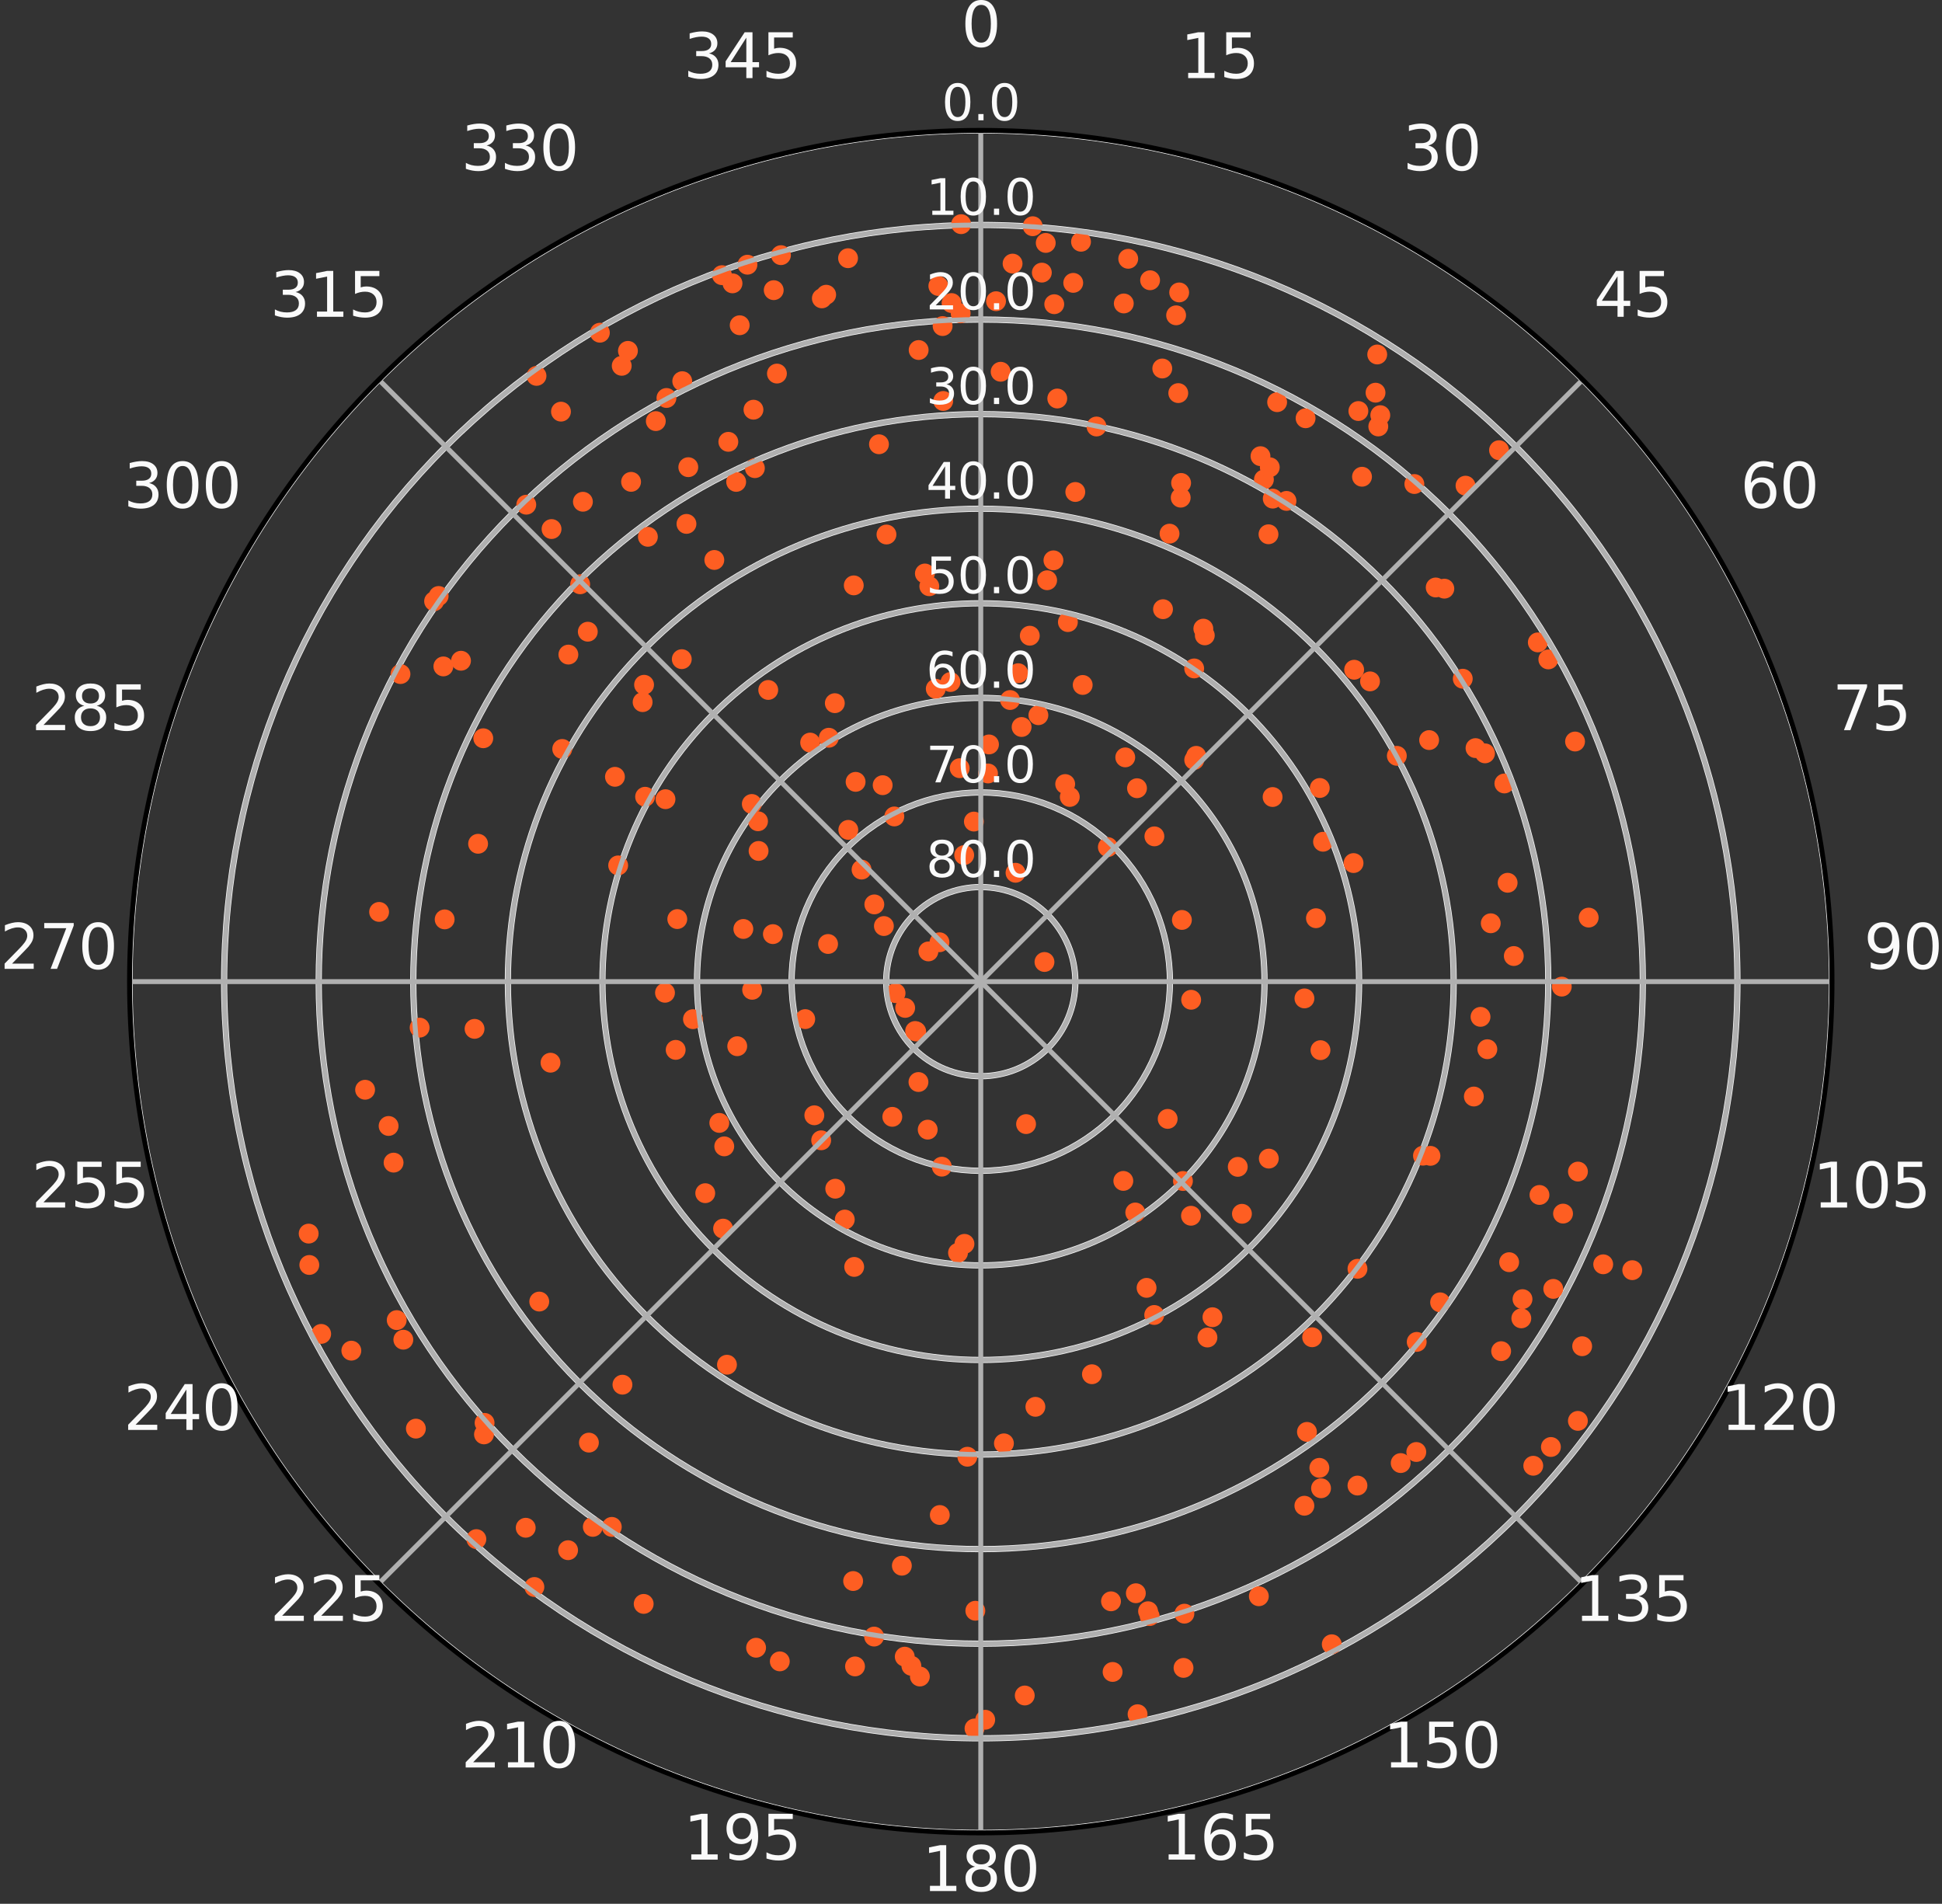 <?xml version="1.0" encoding="utf-8" standalone="no"?>
<!DOCTYPE svg PUBLIC "-//W3C//DTD SVG 1.1//EN"
  "http://www.w3.org/Graphics/SVG/1.1/DTD/svg11.dtd">
<svg xmlns:xlink="http://www.w3.org/1999/xlink" width="316.206pt" height="309.978pt" viewBox="0 0 316.206 309.978" xmlns="http://www.w3.org/2000/svg" version="1.1">
 <rect x="0" y="0" width="316.206" height="309.978" fill="#333333" stroke="none"/>
 <defs>
  <style type="text/css">*{stroke-linejoin: round; stroke-linecap: butt}</style>
 </defs>
 <g id="figure_1">
  <g id="patch_1">
   <path d="M -0 309.978 
L 316.206 309.978 
L 316.206 0 
L -0 0 
L -0 309.978 
z
" style="fill: none"/>
  </g>
  <g id="axes_1">
   <g id="patch_2">
    <path d="M 298.294 159.828 
C 298.294 141.627 294.709 123.604 287.743 106.788 
C 280.778 89.973 270.569 74.693 257.699 61.823 
C 244.829 48.953 229.549 38.744 212.734 31.778 
C 195.918 24.813 177.895 21.228 159.694 21.228 
C 141.493 21.228 123.469 24.813 106.654 31.778 
C 89.838 38.744 74.559 48.953 61.689 61.823 
C 48.819 74.693 38.609 89.973 31.644 106.788 
C 24.679 123.604 21.094 141.627 21.094 159.828 
C 21.094 178.029 24.679 196.053 31.644 212.868 
C 38.609 229.683 48.819 244.963 61.689 257.833 
C 74.559 270.703 89.838 280.913 106.654 287.878 
C 123.469 294.843 141.493 298.428 159.694 298.428 
C 177.895 298.428 195.918 294.843 212.734 287.878 
C 229.549 280.913 244.829 270.703 257.699 257.833 
C 270.569 244.963 280.778 229.683 287.743 212.868 
C 294.709 196.053 298.294 178.029 298.294 159.828 
M 159.694 159.828 
C 159.694 159.828 159.694 159.828 159.694 159.828 
C 159.694 159.828 159.694 159.828 159.694 159.828 
C 159.694 159.828 159.694 159.828 159.694 159.828 
C 159.694 159.828 159.694 159.828 159.694 159.828 
C 159.694 159.828 159.694 159.828 159.694 159.828 
C 159.694 159.828 159.694 159.828 159.694 159.828 
C 159.694 159.828 159.694 159.828 159.694 159.828 
C 159.694 159.828 159.694 159.828 159.694 159.828 
C 159.694 159.828 159.694 159.828 159.694 159.828 
C 159.694 159.828 159.694 159.828 159.694 159.828 
C 159.694 159.828 159.694 159.828 159.694 159.828 
C 159.694 159.828 159.694 159.828 159.694 159.828 
C 159.694 159.828 159.694 159.828 159.694 159.828 
C 159.694 159.828 159.694 159.828 159.694 159.828 
C 159.694 159.828 159.694 159.828 159.694 159.828 
C 159.694 159.828 159.694 159.828 159.694 159.828 
L 159.694 159.828 
z
" style="fill: none"/>
   </g>
   <g id="patch_3">
    <path d="M 159.694 175.228 
C 163.778 175.228 167.695 173.605 170.583 170.718 
C 173.471 167.83 175.094 163.912 175.094 159.828 
C 175.094 155.744 173.471 151.827 170.583 148.939 
C 167.695 146.051 163.778 144.428 159.694 144.428 
C 155.61 144.428 151.692 146.051 148.804 148.939 
C 145.916 151.827 144.294 155.744 144.294 159.828 
C 144.294 163.912 145.916 167.83 148.804 170.718 
C 151.692 173.605 155.61 175.228 159.694 175.228 
L 159.694 175.228 
z
" clip-path="url(#p5206e00593)" style="fill: none; stroke: #fafafa; stroke-linejoin: miter"/>
   </g>
   <g id="patch_4">
    <path d="M 159.694 190.628 
C 167.862 190.628 175.697 187.383 181.473 181.607 
C 187.248 175.831 190.494 167.996 190.494 159.828 
C 190.494 151.66 187.248 143.825 181.473 138.049 
C 175.697 132.273 167.862 129.028 159.694 129.028 
C 151.525 129.028 143.691 132.273 137.915 138.049 
C 132.139 143.825 128.894 151.66 128.894 159.828 
C 128.894 167.996 132.139 175.831 137.915 181.607 
C 143.691 187.383 151.525 190.628 159.694 190.628 
L 159.694 190.628 
z
" clip-path="url(#p5206e00593)" style="fill: none; stroke: #fafafa; stroke-linejoin: miter"/>
   </g>
   <g id="patch_5">
    <path d="M 159.694 206.028 
C 171.946 206.028 183.698 201.16 192.362 192.496 
C 201.026 183.833 205.894 172.081 205.894 159.828 
C 205.894 147.576 201.026 135.824 192.362 127.16 
C 183.698 118.496 171.946 113.628 159.694 113.628 
C 147.441 113.628 135.689 118.496 127.025 127.16 
C 118.362 135.824 113.494 147.576 113.494 159.828 
C 113.494 172.081 118.362 183.833 127.025 192.496 
C 135.689 201.16 147.441 206.028 159.694 206.028 
L 159.694 206.028 
z
" clip-path="url(#p5206e00593)" style="fill: none; stroke: #fafafa; stroke-linejoin: miter"/>
   </g>
   <g id="patch_6">
    <path d="M 159.694 221.428 
C 176.03 221.428 191.7 214.938 203.252 203.386 
C 214.803 191.834 221.294 176.165 221.294 159.828 
C 221.294 143.492 214.803 127.822 203.252 116.27 
C 191.7 104.719 176.03 98.228 159.694 98.228 
C 143.357 98.228 127.688 104.719 116.136 116.27 
C 104.584 127.822 98.094 143.492 98.094 159.828 
C 98.094 176.165 104.584 191.834 116.136 203.386 
C 127.688 214.938 143.357 221.428 159.694 221.428 
L 159.694 221.428 
z
" clip-path="url(#p5206e00593)" style="fill: none; stroke: #fafafa; stroke-linejoin: miter"/>
   </g>
   <g id="patch_7">
    <path d="M 159.694 236.828 
C 180.114 236.828 199.701 228.715 214.141 214.275 
C 228.581 199.836 236.694 180.249 236.694 159.828 
C 236.694 139.407 228.581 119.82 214.141 105.381 
C 199.701 90.941 180.114 82.828 159.694 82.828 
C 139.273 82.828 119.686 90.941 105.247 105.381 
C 90.807 119.82 82.694 139.407 82.694 159.828 
C 82.694 180.249 90.807 199.836 105.247 214.275 
C 119.686 228.715 139.273 236.828 159.694 236.828 
L 159.694 236.828 
z
" clip-path="url(#p5206e00593)" style="fill: none; stroke: #fafafa; stroke-linejoin: miter"/>
   </g>
   <g id="patch_8">
    <path d="M 159.694 252.228 
C 184.199 252.228 207.703 242.492 225.03 225.165 
C 242.358 207.837 252.094 184.333 252.094 159.828 
C 252.094 135.323 242.358 111.819 225.03 94.491 
C 207.703 77.164 184.199 67.428 159.694 67.428 
C 135.189 67.428 111.685 77.164 94.357 94.491 
C 77.03 111.819 67.294 135.323 67.294 159.828 
C 67.294 184.333 77.03 207.837 94.357 225.165 
C 111.685 242.492 135.189 252.228 159.694 252.228 
L 159.694 252.228 
z
" clip-path="url(#p5206e00593)" style="fill: none; stroke: #fafafa; stroke-linejoin: miter"/>
   </g>
   <g id="patch_9">
    <path d="M 159.694 267.628 
C 188.283 267.628 215.704 256.27 235.92 236.054 
C 256.135 215.839 267.494 188.417 267.494 159.828 
C 267.494 131.239 256.135 103.817 235.92 83.602 
C 215.704 63.387 188.283 52.028 159.694 52.028 
C 131.105 52.028 103.683 63.387 83.468 83.602 
C 63.252 103.817 51.894 131.239 51.894 159.828 
C 51.894 188.417 63.252 215.839 83.468 236.054 
C 103.683 256.27 131.105 267.628 159.694 267.628 
L 159.694 267.628 
z
" clip-path="url(#p5206e00593)" style="fill: none; stroke: #fafafa; stroke-linejoin: miter"/>
   </g>
   <g id="patch_10">
    <path d="M 159.694 283.028 
C 192.367 283.028 223.706 270.047 246.809 246.944 
C 269.913 223.84 282.894 192.501 282.894 159.828 
C 282.894 127.155 269.913 95.816 246.809 72.713 
C 223.706 49.609 192.367 36.628 159.694 36.628 
C 127.021 36.628 95.682 49.609 72.578 72.713 
C 49.475 95.816 36.494 127.155 36.494 159.828 
C 36.494 192.501 49.475 223.84 72.578 246.944 
C 95.682 270.047 127.021 283.028 159.694 283.028 
L 159.694 283.028 
z
" clip-path="url(#p5206e00593)" style="fill: none; stroke: #fafafa; stroke-linejoin: miter"/>
   </g>
   <g id="patch_11">
    <path d="M 159.694 298.428 
C 196.451 298.428 231.708 283.824 257.699 257.833 
C 283.69 231.842 298.294 196.585 298.294 159.828 
C 298.294 123.071 283.69 87.814 257.699 61.823 
C 231.708 35.832 196.451 21.228 159.694 21.228 
C 122.937 21.228 87.68 35.832 61.689 61.823 
C 35.698 87.814 21.094 123.071 21.094 159.828 
C 21.094 196.585 35.698 231.842 61.689 257.833 
C 87.68 283.824 122.937 298.428 159.694 298.428 
L 159.694 298.428 
z
" clip-path="url(#p5206e00593)" style="fill: none; stroke: #fafafa; stroke-linejoin: miter"/>
   </g>
   <g id="PathCollection_1">
    <defs>
     <path id="mcf6b4391f5" d="M 0 1.118 
C 0.297 1.118 0.581 1 0.791 0.791 
C 1 0.581 1.118 0.297 1.118 0 
C 1.118 -0.297 1 -0.581 0.791 -0.791 
C 0.581 -1 0.297 -1.118 0 -1.118 
C -0.297 -1.118 -0.581 -1 -0.791 -0.791 
C -1 -0.581 -1.118 -0.297 -1.118 0 
C -1.118 0.297 -1 0.581 -0.791 0.791 
C -0.581 1 -0.297 1.118 0 1.118 
z
" style="stroke: #fe5e22"/>
    </defs>
    <g clip-path="url(#p5206e00593)">
     <use xlink:href="#mcf6b4391f5" x="230.292" y="78.808" style="fill: #fe5e22; stroke: #fe5e22"/>
    </g>
   </g>
   <g id="PathCollection_2">
    <g clip-path="url(#p5206e00593)">
     <use xlink:href="#mcf6b4391f5" x="94.467" y="95.132" style="fill: #fe5e22; stroke: #fe5e22"/>
    </g>
   </g>
   <g id="PathCollection_3">
    <g clip-path="url(#p5206e00593)">
     <use xlink:href="#mcf6b4391f5" x="196.6" y="217.773" style="fill: #fe5e22; stroke: #fe5e22"/>
    </g>
   </g>
   <g id="PathCollection_4">
    <g clip-path="url(#p5206e00593)">
     <use xlink:href="#mcf6b4391f5" x="214.268" y="149.502" style="fill: #fe5e22; stroke: #fe5e22"/>
    </g>
   </g>
   <g id="PathCollection_5">
    <g clip-path="url(#p5206e00593)">
     <use xlink:href="#mcf6b4391f5" x="215.423" y="137.053" style="fill: #fe5e22; stroke: #fe5e22"/>
    </g>
   </g>
   <g id="PathCollection_6">
    <g clip-path="url(#p5206e00593)">
     <use xlink:href="#mcf6b4391f5" x="212.397" y="162.56" style="fill: #fe5e22; stroke: #fe5e22"/>
    </g>
   </g>
   <g id="PathCollection_7">
    <g clip-path="url(#p5206e00593)">
     <use xlink:href="#mcf6b4391f5" x="206.593" y="188.643" style="fill: #fe5e22; stroke: #fe5e22"/>
    </g>
   </g>
   <g id="PathCollection_8">
    <g clip-path="url(#p5206e00593)">
     <use xlink:href="#mcf6b4391f5" x="221.03" y="206.583" style="fill: #fe5e22; stroke: #fe5e22"/>
    </g>
   </g>
   <g id="PathCollection_9">
    <g clip-path="url(#p5206e00593)">
     <use xlink:href="#mcf6b4391f5" x="244.079" y="73.303" style="fill: #fe5e22; stroke: #fe5e22"/>
    </g>
   </g>
   <g id="PathCollection_10">
    <g clip-path="url(#p5206e00593)">
     <use xlink:href="#mcf6b4391f5" x="246.486" y="155.66" style="fill: #fe5e22; stroke: #fe5e22"/>
    </g>
   </g>
   <g id="PathCollection_11">
    <g clip-path="url(#p5206e00593)">
     <use xlink:href="#mcf6b4391f5" x="97.676" y="54.172" style="fill: #fe5e22; stroke: #fe5e22"/>
    </g>
   </g>
   <g id="PathCollection_12">
    <g clip-path="url(#p5206e00593)">
     <use xlink:href="#mcf6b4391f5" x="158.808" y="262.261" style="fill: #fe5e22; stroke: #fe5e22"/>
    </g>
   </g>
   <g id="PathCollection_13">
    <g clip-path="url(#p5206e00593)">
     <use xlink:href="#mcf6b4391f5" x="139.219" y="271.324" style="fill: #fe5e22; stroke: #fe5e22"/>
    </g>
   </g>
   <g id="PathCollection_14">
    <g clip-path="url(#p5206e00593)">
     <use xlink:href="#mcf6b4391f5" x="192.249" y="81.029" style="fill: #fe5e22; stroke: #fe5e22"/>
    </g>
   </g>
   <g id="PathCollection_15">
    <g clip-path="url(#p5206e00593)">
     <use xlink:href="#mcf6b4391f5" x="139.016" y="95.31" style="fill: #fe5e22; stroke: #fe5e22"/>
    </g>
   </g>
   <g id="PathCollection_16">
    <g clip-path="url(#p5206e00593)">
     <use xlink:href="#mcf6b4391f5" x="167.069" y="183.025" style="fill: #fe5e22; stroke: #fe5e22"/>
    </g>
   </g>
   <g id="PathCollection_17">
    <g clip-path="url(#p5206e00593)">
     <use xlink:href="#mcf6b4391f5" x="186.691" y="209.687" style="fill: #fe5e22; stroke: #fe5e22"/>
    </g>
   </g>
   <g id="PathCollection_18">
    <g clip-path="url(#p5206e00593)">
     <use xlink:href="#mcf6b4391f5" x="171.525" y="91.235" style="fill: #fe5e22; stroke: #fe5e22"/>
    </g>
   </g>
   <g id="PathCollection_19">
    <g clip-path="url(#p5206e00593)">
     <use xlink:href="#mcf6b4391f5" x="165.794" y="109.609" style="fill: #fe5e22; stroke: #fe5e22"/>
    </g>
   </g>
   <g id="PathCollection_20">
    <g clip-path="url(#p5206e00593)">
     <use xlink:href="#mcf6b4391f5" x="158.573" y="133.768" style="fill: #fe5e22; stroke: #fe5e22"/>
    </g>
   </g>
   <g id="PathCollection_21">
    <g clip-path="url(#p5206e00593)">
     <use xlink:href="#mcf6b4391f5" x="156.994" y="139.222" style="fill: #fe5e22; stroke: #fe5e22"/>
    </g>
   </g>
   <g id="PathCollection_22">
    <g clip-path="url(#p5206e00593)">
     <use xlink:href="#mcf6b4391f5" x="167.676" y="103.505" style="fill: #fe5e22; stroke: #fe5e22"/>
    </g>
   </g>
   <g id="PathCollection_23">
    <g clip-path="url(#p5206e00593)">
     <use xlink:href="#mcf6b4391f5" x="164.462" y="113.977" style="fill: #fe5e22; stroke: #fe5e22"/>
    </g>
   </g>
   <g id="PathCollection_24">
    <g clip-path="url(#p5206e00593)">
     <use xlink:href="#mcf6b4391f5" x="160.875" y="125.935" style="fill: #fe5e22; stroke: #fe5e22"/>
    </g>
   </g>
   <g id="PathCollection_25">
    <g clip-path="url(#p5206e00593)">
     <use xlink:href="#mcf6b4391f5" x="178.536" y="69.443" style="fill: #fe5e22; stroke: #fe5e22"/>
    </g>
   </g>
   <g id="PathCollection_26">
    <g clip-path="url(#p5206e00593)">
     <use xlink:href="#mcf6b4391f5" x="175.085" y="80.103" style="fill: #fe5e22; stroke: #fe5e22"/>
    </g>
   </g>
   <g id="PathCollection_27">
    <g clip-path="url(#p5206e00593)">
     <use xlink:href="#mcf6b4391f5" x="170.5" y="94.475" style="fill: #fe5e22; stroke: #fe5e22"/>
    </g>
   </g>
   <g id="PathCollection_28">
    <g clip-path="url(#p5206e00593)">
     <use xlink:href="#mcf6b4391f5" x="152.97" y="153.418" style="fill: #fe5e22; stroke: #fe5e22"/>
    </g>
   </g>
   <g id="PathCollection_29">
    <g clip-path="url(#p5206e00593)">
     <use xlink:href="#mcf6b4391f5" x="149.003" y="167.866" style="fill: #fe5e22; stroke: #fe5e22"/>
    </g>
   </g>
   <g id="PathCollection_30">
    <g clip-path="url(#p5206e00593)">
     <use xlink:href="#mcf6b4391f5" x="145.289" y="181.842" style="fill: #fe5e22; stroke: #fe5e22"/>
    </g>
   </g>
   <g id="PathCollection_31">
    <g clip-path="url(#p5206e00593)">
     <use xlink:href="#mcf6b4391f5" x="139.084" y="206.278" style="fill: #fe5e22; stroke: #fe5e22"/>
    </g>
   </g>
   <g id="PathCollection_32">
    <g clip-path="url(#p5206e00593)">
     <use xlink:href="#mcf6b4391f5" x="157.039" y="202.525" style="fill: #fe5e22; stroke: #fe5e22"/>
    </g>
   </g>
   <g id="PathCollection_33">
    <g clip-path="url(#p5206e00593)">
     <use xlink:href="#mcf6b4391f5" x="153.35" y="189.957" style="fill: #fe5e22; stroke: #fe5e22"/>
    </g>
   </g>
   <g id="PathCollection_34">
    <g clip-path="url(#p5206e00593)">
     <use xlink:href="#mcf6b4391f5" x="149.548" y="176.174" style="fill: #fe5e22; stroke: #fe5e22"/>
    </g>
   </g>
   <g id="PathCollection_35">
    <g clip-path="url(#p5206e00593)">
     <use xlink:href="#mcf6b4391f5" x="145.821" y="161.703" style="fill: #fe5e22; stroke: #fe5e22"/>
    </g>
   </g>
   <g id="PathCollection_36">
    <g clip-path="url(#p5206e00593)">
     <use xlink:href="#mcf6b4391f5" x="142.363" y="147.254" style="fill: #fe5e22; stroke: #fe5e22"/>
    </g>
   </g>
   <g id="PathCollection_37">
    <g clip-path="url(#p5206e00593)">
     <use xlink:href="#mcf6b4391f5" x="156.498" y="36.498" style="fill: #fe5e22; stroke: #fe5e22"/>
    </g>
   </g>
   <g id="PathCollection_38">
    <g clip-path="url(#p5206e00593)">
     <use xlink:href="#mcf6b4391f5" x="250.664" y="194.561" style="fill: #fe5e22; stroke: #fe5e22"/>
    </g>
   </g>
   <g id="PathCollection_39">
    <g clip-path="url(#p5206e00593)">
     <use xlink:href="#mcf6b4391f5" x="242.733" y="150.327" style="fill: #fe5e22; stroke: #fe5e22"/>
    </g>
   </g>
   <g id="PathCollection_40">
    <g clip-path="url(#p5206e00593)">
     <use xlink:href="#mcf6b4391f5" x="161.034" y="121.208" style="fill: #fe5e22; stroke: #fe5e22"/>
    </g>
   </g>
   <g id="PathCollection_41">
    <g clip-path="url(#p5206e00593)">
     <use xlink:href="#mcf6b4391f5" x="256.921" y="231.346" style="fill: #fe5e22; stroke: #fe5e22"/>
    </g>
   </g>
   <g id="PathCollection_42">
    <g clip-path="url(#p5206e00593)">
     <use xlink:href="#mcf6b4391f5" x="117.927" y="186.65" style="fill: #fe5e22; stroke: #fe5e22"/>
    </g>
   </g>
   <g id="PathCollection_43">
    <g clip-path="url(#p5206e00593)">
     <use xlink:href="#mcf6b4391f5" x="87.012" y="258.394" style="fill: #fe5e22; stroke: #fe5e22"/>
    </g>
   </g>
   <g id="PathCollection_44">
    <g clip-path="url(#p5206e00593)">
     <use xlink:href="#mcf6b4391f5" x="256.931" y="190.756" style="fill: #fe5e22; stroke: #fe5e22"/>
    </g>
   </g>
   <g id="PathCollection_45">
    <g clip-path="url(#p5206e00593)">
     <use xlink:href="#mcf6b4391f5" x="87.804" y="211.921" style="fill: #fe5e22; stroke: #fe5e22"/>
    </g>
   </g>
   <g id="PathCollection_46">
    <g clip-path="url(#p5206e00593)">
     <use xlink:href="#mcf6b4391f5" x="261.042" y="205.854" style="fill: #fe5e22; stroke: #fe5e22"/>
    </g>
   </g>
   <g id="PathCollection_47">
    <g clip-path="url(#p5206e00593)">
     <use xlink:href="#mcf6b4391f5" x="182.982" y="49.41" style="fill: #fe5e22; stroke: #fe5e22"/>
    </g>
   </g>
   <g id="PathCollection_48">
    <g clip-path="url(#p5206e00593)">
     <use xlink:href="#mcf6b4391f5" x="151.054" y="183.928" style="fill: #fe5e22; stroke: #fe5e22"/>
    </g>
   </g>
   <g id="PathCollection_49">
    <g clip-path="url(#p5206e00593)">
     <use xlink:href="#mcf6b4391f5" x="140.283" y="141.586" style="fill: #fe5e22; stroke: #fe5e22"/>
    </g>
   </g>
   <g id="PathCollection_50">
    <g clip-path="url(#p5206e00593)">
     <use xlink:href="#mcf6b4391f5" x="116.309" y="91.171" style="fill: #fe5e22; stroke: #fe5e22"/>
    </g>
   </g>
   <g id="PathCollection_51">
    <g clip-path="url(#p5206e00593)">
     <use xlink:href="#mcf6b4391f5" x="212.582" y="68.101" style="fill: #fe5e22; stroke: #fe5e22"/>
    </g>
   </g>
   <g id="PathCollection_52">
    <g clip-path="url(#p5206e00593)">
     <use xlink:href="#mcf6b4391f5" x="72.402" y="149.694" style="fill: #fe5e22; stroke: #fe5e22"/>
    </g>
   </g>
   <g id="PathCollection_53">
    <g clip-path="url(#p5206e00593)">
     <use xlink:href="#mcf6b4391f5" x="215.008" y="170.987" style="fill: #fe5e22; stroke: #fe5e22"/>
    </g>
   </g>
   <g id="PathCollection_54">
    <g clip-path="url(#p5206e00593)">
     <use xlink:href="#mcf6b4391f5" x="104.871" y="111.495" style="fill: #fe5e22; stroke: #fe5e22"/>
    </g>
   </g>
   <g id="PathCollection_55">
    <g clip-path="url(#p5206e00593)">
     <use xlink:href="#mcf6b4391f5" x="213.651" y="217.733" style="fill: #fe5e22; stroke: #fe5e22"/>
    </g>
   </g>
   <g id="PathCollection_56">
    <g clip-path="url(#p5206e00593)">
     <use xlink:href="#mcf6b4391f5" x="111.011" y="107.323" style="fill: #fe5e22; stroke: #fe5e22"/>
    </g>
   </g>
   <g id="PathCollection_57">
    <g clip-path="url(#p5206e00593)">
     <use xlink:href="#mcf6b4391f5" x="121.702" y="43.1" style="fill: #fe5e22; stroke: #fe5e22"/>
    </g>
   </g>
   <g id="PathCollection_58">
    <g clip-path="url(#p5206e00593)">
     <use xlink:href="#mcf6b4391f5" x="123.426" y="133.717" style="fill: #fe5e22; stroke: #fe5e22"/>
    </g>
   </g>
   <g id="PathCollection_59">
    <g clip-path="url(#p5206e00593)">
     <use xlink:href="#mcf6b4391f5" x="162.93" y="60.529" style="fill: #fe5e22; stroke: #fe5e22"/>
    </g>
   </g>
   <g id="PathCollection_60">
    <g clip-path="url(#p5206e00593)">
     <use xlink:href="#mcf6b4391f5" x="112.831" y="165.938" style="fill: #fe5e22; stroke: #fe5e22"/>
    </g>
   </g>
   <g id="PathCollection_61">
    <g clip-path="url(#p5206e00593)">
     <use xlink:href="#mcf6b4391f5" x="194.768" y="123.068" style="fill: #fe5e22; stroke: #fe5e22"/>
    </g>
   </g>
   <g id="PathCollection_62">
    <g clip-path="url(#p5206e00593)">
     <use xlink:href="#mcf6b4391f5" x="156.261" y="125.076" style="fill: #fe5e22; stroke: #fe5e22"/>
    </g>
   </g>
   <g id="PathCollection_63">
    <g clip-path="url(#p5206e00593)">
     <use xlink:href="#mcf6b4391f5" x="152.366" y="112.146" style="fill: #fe5e22; stroke: #fe5e22"/>
    </g>
   </g>
   <g id="PathCollection_64">
    <g clip-path="url(#p5206e00593)">
     <use xlink:href="#mcf6b4391f5" x="111.773" y="85.3" style="fill: #fe5e22; stroke: #fe5e22"/>
    </g>
   </g>
   <g id="PathCollection_65">
    <g clip-path="url(#p5206e00593)">
     <use xlink:href="#mcf6b4391f5" x="101.232" y="59.562" style="fill: #fe5e22; stroke: #fe5e22"/>
    </g>
   </g>
   <g id="PathCollection_66">
    <g clip-path="url(#p5206e00593)">
     <use xlink:href="#mcf6b4391f5" x="102.244" y="57.128" style="fill: #fe5e22; stroke: #fe5e22"/>
    </g>
   </g>
   <g id="PathCollection_67">
    <g clip-path="url(#p5206e00593)">
     <use xlink:href="#mcf6b4391f5" x="207.211" y="129.771" style="fill: #fe5e22; stroke: #fe5e22"/>
    </g>
   </g>
   <g id="PathCollection_68">
    <g clip-path="url(#p5206e00593)">
     <use xlink:href="#mcf6b4391f5" x="242.177" y="170.832" style="fill: #fe5e22; stroke: #fe5e22"/>
    </g>
   </g>
   <g id="PathCollection_69">
    <g clip-path="url(#p5206e00593)">
     <use xlink:href="#mcf6b4391f5" x="193.949" y="162.782" style="fill: #fe5e22; stroke: #fe5e22"/>
    </g>
   </g>
   <g id="PathCollection_70">
    <g clip-path="url(#p5206e00593)">
     <use xlink:href="#mcf6b4391f5" x="166.344" y="118.37" style="fill: #fe5e22; stroke: #fe5e22"/>
    </g>
   </g>
   <g id="PathCollection_71">
    <g clip-path="url(#p5206e00593)">
     <use xlink:href="#mcf6b4391f5" x="176.291" y="111.524" style="fill: #fe5e22; stroke: #fe5e22"/>
    </g>
   </g>
   <g id="PathCollection_72">
    <g clip-path="url(#p5206e00593)">
     <use xlink:href="#mcf6b4391f5" x="65.673" y="218.128" style="fill: #fe5e22; stroke: #fe5e22"/>
    </g>
   </g>
   <g id="PathCollection_73">
    <g clip-path="url(#p5206e00593)">
     <use xlink:href="#mcf6b4391f5" x="169.076" y="116.449" style="fill: #fe5e22; stroke: #fe5e22"/>
    </g>
   </g>
   <g id="PathCollection_74">
    <g clip-path="url(#p5206e00593)">
     <use xlink:href="#mcf6b4391f5" x="185.133" y="128.337" style="fill: #fe5e22; stroke: #fe5e22"/>
    </g>
   </g>
   <g id="PathCollection_75">
    <g clip-path="url(#p5206e00593)">
     <use xlink:href="#mcf6b4391f5" x="173.878" y="101.288" style="fill: #fe5e22; stroke: #fe5e22"/>
    </g>
   </g>
   <g id="PathCollection_76">
    <g clip-path="url(#p5206e00593)">
     <use xlink:href="#mcf6b4391f5" x="187.963" y="136.175" style="fill: #fe5e22; stroke: #fe5e22"/>
    </g>
   </g>
   <g id="PathCollection_77">
    <g clip-path="url(#p5206e00593)">
     <use xlink:href="#mcf6b4391f5" x="192.444" y="149.783" style="fill: #fe5e22; stroke: #fe5e22"/>
    </g>
   </g>
   <g id="PathCollection_78">
    <g clip-path="url(#p5206e00593)">
     <use xlink:href="#mcf6b4391f5" x="183.22" y="123.314" style="fill: #fe5e22; stroke: #fe5e22"/>
    </g>
   </g>
   <g id="PathCollection_79">
    <g clip-path="url(#p5206e00593)">
     <use xlink:href="#mcf6b4391f5" x="170.273" y="39.552" style="fill: #fe5e22; stroke: #fe5e22"/>
    </g>
   </g>
   <g id="PathCollection_80">
    <g clip-path="url(#p5206e00593)">
     <use xlink:href="#mcf6b4391f5" x="224.747" y="67.599" style="fill: #fe5e22; stroke: #fe5e22"/>
    </g>
   </g>
   <g id="PathCollection_81">
    <g clip-path="url(#p5206e00593)">
     <use xlink:href="#mcf6b4391f5" x="148.396" y="271.227" style="fill: #fe5e22; stroke: #fe5e22"/>
    </g>
   </g>
   <g id="PathCollection_82">
    <g clip-path="url(#p5206e00593)">
     <use xlink:href="#mcf6b4391f5" x="147.315" y="269.737" style="fill: #fe5e22; stroke: #fe5e22"/>
    </g>
   </g>
   <g id="PathCollection_83">
    <g clip-path="url(#p5206e00593)">
     <use xlink:href="#mcf6b4391f5" x="138.911" y="257.423" style="fill: #fe5e22; stroke: #fe5e22"/>
    </g>
   </g>
   <g id="PathCollection_84">
    <g clip-path="url(#p5206e00593)">
     <use xlink:href="#mcf6b4391f5" x="100.129" y="126.481" style="fill: #fe5e22; stroke: #fe5e22"/>
    </g>
   </g>
   <g id="PathCollection_85">
    <g clip-path="url(#p5206e00593)">
     <use xlink:href="#mcf6b4391f5" x="106.783" y="68.564" style="fill: #fe5e22; stroke: #fe5e22"/>
    </g>
   </g>
   <g id="PathCollection_86">
    <g clip-path="url(#p5206e00593)">
     <use xlink:href="#mcf6b4391f5" x="100.653" y="140.903" style="fill: #fe5e22; stroke: #fe5e22"/>
    </g>
   </g>
   <g id="PathCollection_87">
    <g clip-path="url(#p5206e00593)">
     <use xlink:href="#mcf6b4391f5" x="245.481" y="143.732" style="fill: #fe5e22; stroke: #fe5e22"/>
    </g>
   </g>
   <g id="PathCollection_88">
    <g clip-path="url(#p5206e00593)">
     <use xlink:href="#mcf6b4391f5" x="192.85" y="262.735" style="fill: #fe5e22; stroke: #fe5e22"/>
    </g>
   </g>
   <g id="PathCollection_89">
    <g clip-path="url(#p5206e00593)">
     <use xlink:href="#mcf6b4391f5" x="96.526" y="248.604" style="fill: #fe5e22; stroke: #fe5e22"/>
    </g>
   </g>
   <g id="PathCollection_90">
    <g clip-path="url(#p5206e00593)">
     <use xlink:href="#mcf6b4391f5" x="68.327" y="167.319" style="fill: #fe5e22; stroke: #fe5e22"/>
    </g>
   </g>
   <g id="PathCollection_91">
    <g clip-path="url(#p5206e00593)">
     <use xlink:href="#mcf6b4391f5" x="192" y="47.613" style="fill: #fe5e22; stroke: #fe5e22"/>
    </g>
   </g>
   <g id="PathCollection_92">
    <g clip-path="url(#p5206e00593)">
     <use xlink:href="#mcf6b4391f5" x="191.5" y="51.34" style="fill: #fe5e22; stroke: #fe5e22"/>
    </g>
   </g>
   <g id="PathCollection_93">
    <g clip-path="url(#p5206e00593)">
     <use xlink:href="#mcf6b4391f5" x="190.43" y="86.889" style="fill: #fe5e22; stroke: #fe5e22"/>
    </g>
   </g>
   <g id="PathCollection_94">
    <g clip-path="url(#p5206e00593)">
     <use xlink:href="#mcf6b4391f5" x="160.417" y="280.009" style="fill: #fe5e22; stroke: #fe5e22"/>
    </g>
   </g>
   <g id="PathCollection_95">
    <g clip-path="url(#p5206e00593)">
     <use xlink:href="#mcf6b4391f5" x="146.846" y="254.928" style="fill: #fe5e22; stroke: #fe5e22"/>
    </g>
   </g>
   <g id="PathCollection_96">
    <g clip-path="url(#p5206e00593)">
     <use xlink:href="#mcf6b4391f5" x="77.269" y="167.517" style="fill: #fe5e22; stroke: #fe5e22"/>
    </g>
   </g>
   <g id="PathCollection_97">
    <g clip-path="url(#p5206e00593)">
     <use xlink:href="#mcf6b4391f5" x="252.527" y="235.598" style="fill: #fe5e22; stroke: #fe5e22"/>
    </g>
   </g>
   <g id="PathCollection_98">
    <g clip-path="url(#p5206e00593)">
     <use xlink:href="#mcf6b4391f5" x="239.98" y="178.535" style="fill: #fe5e22; stroke: #fe5e22"/>
    </g>
   </g>
   <g id="PathCollection_99">
    <g clip-path="url(#p5206e00593)">
     <use xlink:href="#mcf6b4391f5" x="201.538" y="189.988" style="fill: #fe5e22; stroke: #fe5e22"/>
    </g>
   </g>
   <g id="PathCollection_100">
    <g clip-path="url(#p5206e00593)">
     <use xlink:href="#mcf6b4391f5" x="126.971" y="270.504" style="fill: #fe5e22; stroke: #fe5e22"/>
    </g>
   </g>
   <g id="PathCollection_101">
    <g clip-path="url(#p5206e00593)">
     <use xlink:href="#mcf6b4391f5" x="108.516" y="64.797" style="fill: #fe5e22; stroke: #fe5e22"/>
    </g>
   </g>
   <g id="PathCollection_102">
    <g clip-path="url(#p5206e00593)">
     <use xlink:href="#mcf6b4391f5" x="122.413" y="130.903" style="fill: #fe5e22; stroke: #fe5e22"/>
    </g>
   </g>
   <g id="PathCollection_103">
    <g clip-path="url(#p5206e00593)">
     <use xlink:href="#mcf6b4391f5" x="137.551" y="198.567" style="fill: #fe5e22; stroke: #fe5e22"/>
    </g>
   </g>
   <g id="PathCollection_104">
    <g clip-path="url(#p5206e00593)">
     <use xlink:href="#mcf6b4391f5" x="133.707" y="185.662" style="fill: #fe5e22; stroke: #fe5e22"/>
    </g>
   </g>
   <g id="PathCollection_105">
    <g clip-path="url(#p5206e00593)">
     <use xlink:href="#mcf6b4391f5" x="135.998" y="193.543" style="fill: #fe5e22; stroke: #fe5e22"/>
    </g>
   </g>
   <g id="PathCollection_106">
    <g clip-path="url(#p5206e00593)">
     <use xlink:href="#mcf6b4391f5" x="132.592" y="181.59" style="fill: #fe5e22; stroke: #fe5e22"/>
    </g>
   </g>
   <g id="PathCollection_107">
    <g clip-path="url(#p5206e00593)">
     <use xlink:href="#mcf6b4391f5" x="125.846" y="152.093" style="fill: #fe5e22; stroke: #fe5e22"/>
    </g>
   </g>
   <g id="PathCollection_108">
    <g clip-path="url(#p5206e00593)">
     <use xlink:href="#mcf6b4391f5" x="123.516" y="138.551" style="fill: #fe5e22; stroke: #fe5e22"/>
    </g>
   </g>
   <g id="PathCollection_109">
    <g clip-path="url(#p5206e00593)">
     <use xlink:href="#mcf6b4391f5" x="165.352" y="142.102" style="fill: #fe5e22; stroke: #fe5e22"/>
    </g>
   </g>
   <g id="PathCollection_110">
    <g clip-path="url(#p5206e00593)">
     <use xlink:href="#mcf6b4391f5" x="151.171" y="154.911" style="fill: #fe5e22; stroke: #fe5e22"/>
    </g>
   </g>
   <g id="PathCollection_111">
    <g clip-path="url(#p5206e00593)">
     <use xlink:href="#mcf6b4391f5" x="145.619" y="132.934" style="fill: #fe5e22; stroke: #fe5e22"/>
    </g>
   </g>
   <g id="PathCollection_112">
    <g clip-path="url(#p5206e00593)">
     <use xlink:href="#mcf6b4391f5" x="127.161" y="41.544" style="fill: #fe5e22; stroke: #fe5e22"/>
    </g>
   </g>
   <g id="PathCollection_113">
    <g clip-path="url(#p5206e00593)">
     <use xlink:href="#mcf6b4391f5" x="205.797" y="78.077" style="fill: #fe5e22; stroke: #fe5e22"/>
    </g>
   </g>
   <g id="PathCollection_114">
    <g clip-path="url(#p5206e00593)">
     <use xlink:href="#mcf6b4391f5" x="250.395" y="104.594" style="fill: #fe5e22; stroke: #fe5e22"/>
    </g>
   </g>
   <g id="PathCollection_115">
    <g clip-path="url(#p5206e00593)">
     <use xlink:href="#mcf6b4391f5" x="252.911" y="209.855" style="fill: #fe5e22; stroke: #fe5e22"/>
    </g>
   </g>
   <g id="PathCollection_116">
    <g clip-path="url(#p5206e00593)">
     <use xlink:href="#mcf6b4391f5" x="214.896" y="128.299" style="fill: #fe5e22; stroke: #fe5e22"/>
    </g>
   </g>
   <g id="PathCollection_117">
    <g clip-path="url(#p5206e00593)">
     <use xlink:href="#mcf6b4391f5" x="163.464" y="235.006" style="fill: #fe5e22; stroke: #fe5e22"/>
    </g>
   </g>
   <g id="PathCollection_118">
    <g clip-path="url(#p5206e00593)">
     <use xlink:href="#mcf6b4391f5" x="117.555" y="44.803" style="fill: #fe5e22; stroke: #fe5e22"/>
    </g>
   </g>
   <g id="PathCollection_119">
    <g clip-path="url(#p5206e00593)">
     <use xlink:href="#mcf6b4391f5" x="195.933" y="102.356" style="fill: #fe5e22; stroke: #fe5e22"/>
    </g>
   </g>
   <g id="PathCollection_120">
    <g clip-path="url(#p5206e00593)">
     <use xlink:href="#mcf6b4391f5" x="221.178" y="66.925" style="fill: #fe5e22; stroke: #fe5e22"/>
    </g>
   </g>
   <g id="PathCollection_121">
    <g clip-path="url(#p5206e00593)">
     <use xlink:href="#mcf6b4391f5" x="212.804" y="233.141" style="fill: #fe5e22; stroke: #fe5e22"/>
    </g>
   </g>
   <g id="PathCollection_122">
    <g clip-path="url(#p5206e00593)">
     <use xlink:href="#mcf6b4391f5" x="153.025" y="246.674" style="fill: #fe5e22; stroke: #fe5e22"/>
    </g>
   </g>
   <g id="PathCollection_123">
    <g clip-path="url(#p5206e00593)">
     <use xlink:href="#mcf6b4391f5" x="204.971" y="259.902" style="fill: #fe5e22; stroke: #fe5e22"/>
    </g>
   </g>
   <g id="PathCollection_124">
    <g clip-path="url(#p5206e00593)">
     <use xlink:href="#mcf6b4391f5" x="63.275" y="183.33" style="fill: #fe5e22; stroke: #fe5e22"/>
    </g>
   </g>
   <g id="PathCollection_125">
    <g clip-path="url(#p5206e00593)">
     <use xlink:href="#mcf6b4391f5" x="154.764" y="111.043" style="fill: #fe5e22; stroke: #fe5e22"/>
    </g>
   </g>
   <g id="PathCollection_126">
    <g clip-path="url(#p5206e00593)">
     <use xlink:href="#mcf6b4391f5" x="101.35" y="225.454" style="fill: #fe5e22; stroke: #fe5e22"/>
    </g>
   </g>
   <g id="PathCollection_127">
    <g clip-path="url(#p5206e00593)">
     <use xlink:href="#mcf6b4391f5" x="91.544" y="121.944" style="fill: #fe5e22; stroke: #fe5e22"/>
    </g>
   </g>
   <g id="PathCollection_128">
    <g clip-path="url(#p5206e00593)">
     <use xlink:href="#mcf6b4391f5" x="153.58" y="65.288" style="fill: #fe5e22; stroke: #fe5e22"/>
    </g>
   </g>
   <g id="PathCollection_129">
    <g clip-path="url(#p5206e00593)">
     <use xlink:href="#mcf6b4391f5" x="189.247" y="59.998" style="fill: #fe5e22; stroke: #fe5e22"/>
    </g>
   </g>
   <g id="PathCollection_130">
    <g clip-path="url(#p5206e00593)">
     <use xlink:href="#mcf6b4391f5" x="224.42" y="69.436" style="fill: #fe5e22; stroke: #fe5e22"/>
    </g>
   </g>
   <g id="PathCollection_131">
    <g clip-path="url(#p5206e00593)">
     <use xlink:href="#mcf6b4391f5" x="232.914" y="188.195" style="fill: #fe5e22; stroke: #fe5e22"/>
    </g>
   </g>
   <g id="PathCollection_132">
    <g clip-path="url(#p5206e00593)">
     <use xlink:href="#mcf6b4391f5" x="182.906" y="192.275" style="fill: #fe5e22; stroke: #fe5e22"/>
    </g>
   </g>
   <g id="PathCollection_133">
    <g clip-path="url(#p5206e00593)">
     <use xlink:href="#mcf6b4391f5" x="187.934" y="214.103" style="fill: #fe5e22; stroke: #fe5e22"/>
    </g>
   </g>
   <g id="PathCollection_134">
    <g clip-path="url(#p5206e00593)">
     <use xlink:href="#mcf6b4391f5" x="50.26" y="200.855" style="fill: #fe5e22; stroke: #fe5e22"/>
    </g>
   </g>
   <g id="PathCollection_135">
    <g clip-path="url(#p5206e00593)">
     <use xlink:href="#mcf6b4391f5" x="50.364" y="205.962" style="fill: #fe5e22; stroke: #fe5e22"/>
    </g>
   </g>
   <g id="PathCollection_136">
    <g clip-path="url(#p5206e00593)">
     <use xlink:href="#mcf6b4391f5" x="180.899" y="260.725" style="fill: #fe5e22; stroke: #fe5e22"/>
    </g>
   </g>
   <g id="PathCollection_137">
    <g clip-path="url(#p5206e00593)">
     <use xlink:href="#mcf6b4391f5" x="154.938" y="49.343" style="fill: #fe5e22; stroke: #fe5e22"/>
    </g>
   </g>
   <g id="PathCollection_138">
    <g clip-path="url(#p5206e00593)">
     <use xlink:href="#mcf6b4391f5" x="119.271" y="46.135" style="fill: #fe5e22; stroke: #fe5e22"/>
    </g>
   </g>
   <g id="PathCollection_139">
    <g clip-path="url(#p5206e00593)">
     <use xlink:href="#mcf6b4391f5" x="112.072" y="76.067" style="fill: #fe5e22; stroke: #fe5e22"/>
    </g>
   </g>
   <g id="PathCollection_140">
    <g clip-path="url(#p5206e00593)">
     <use xlink:href="#mcf6b4391f5" x="92.547" y="106.58" style="fill: #fe5e22; stroke: #fe5e22"/>
    </g>
   </g>
   <g id="PathCollection_141">
    <g clip-path="url(#p5206e00593)">
     <use xlink:href="#mcf6b4391f5" x="67.716" y="232.608" style="fill: #fe5e22; stroke: #fe5e22"/>
    </g>
   </g>
   <g id="PathCollection_142">
    <g clip-path="url(#p5206e00593)">
     <use xlink:href="#mcf6b4391f5" x="138.124" y="135.119" style="fill: #fe5e22; stroke: #fe5e22"/>
    </g>
   </g>
   <g id="PathCollection_143">
    <g clip-path="url(#p5206e00593)">
     <use xlink:href="#mcf6b4391f5" x="78.903" y="231.675" style="fill: #fe5e22; stroke: #fe5e22"/>
    </g>
   </g>
   <g id="PathCollection_144">
    <g clip-path="url(#p5206e00593)">
     <use xlink:href="#mcf6b4391f5" x="70.682" y="97.892" style="fill: #fe5e22; stroke: #fe5e22"/>
    </g>
   </g>
   <g id="PathCollection_145">
    <g clip-path="url(#p5206e00593)">
     <use xlink:href="#mcf6b4391f5" x="249.653" y="238.654" style="fill: #fe5e22; stroke: #fe5e22"/>
    </g>
   </g>
   <g id="PathCollection_146">
    <g clip-path="url(#p5206e00593)">
     <use xlink:href="#mcf6b4391f5" x="232.698" y="120.5" style="fill: #fe5e22; stroke: #fe5e22"/>
    </g>
   </g>
   <g id="PathCollection_147">
    <g clip-path="url(#p5206e00593)">
     <use xlink:href="#mcf6b4391f5" x="191.852" y="64.003" style="fill: #fe5e22; stroke: #fe5e22"/>
    </g>
   </g>
   <g id="PathCollection_148">
    <g clip-path="url(#p5206e00593)">
     <use xlink:href="#mcf6b4391f5" x="144.339" y="87.03" style="fill: #fe5e22; stroke: #fe5e22"/>
    </g>
   </g>
   <g id="PathCollection_149">
    <g clip-path="url(#p5206e00593)">
     <use xlink:href="#mcf6b4391f5" x="245.727" y="205.509" style="fill: #fe5e22; stroke: #fe5e22"/>
    </g>
   </g>
   <g id="PathCollection_150">
    <g clip-path="url(#p5206e00593)">
     <use xlink:href="#mcf6b4391f5" x="59.447" y="177.432" style="fill: #fe5e22; stroke: #fe5e22"/>
    </g>
   </g>
   <g id="PathCollection_151">
    <g clip-path="url(#p5206e00593)">
     <use xlink:href="#mcf6b4391f5" x="153.482" y="53.089" style="fill: #fe5e22; stroke: #fe5e22"/>
    </g>
   </g>
   <g id="PathCollection_152">
    <g clip-path="url(#p5206e00593)">
     <use xlink:href="#mcf6b4391f5" x="149.58" y="56.991" style="fill: #fe5e22; stroke: #fe5e22"/>
    </g>
   </g>
   <g id="PathCollection_153">
    <g clip-path="url(#p5206e00593)">
     <use xlink:href="#mcf6b4391f5" x="205.24" y="74.274" style="fill: #fe5e22; stroke: #fe5e22"/>
    </g>
   </g>
   <g id="PathCollection_154">
    <g clip-path="url(#p5206e00593)">
     <use xlink:href="#mcf6b4391f5" x="117.736" y="200.044" style="fill: #fe5e22; stroke: #fe5e22"/>
    </g>
   </g>
   <g id="PathCollection_155">
    <g clip-path="url(#p5206e00593)">
     <use xlink:href="#mcf6b4391f5" x="110.017" y="170.939" style="fill: #fe5e22; stroke: #fe5e22"/>
    </g>
   </g>
   <g id="PathCollection_156">
    <g clip-path="url(#p5206e00593)">
     <use xlink:href="#mcf6b4391f5" x="108.278" y="161.641" style="fill: #fe5e22; stroke: #fe5e22"/>
    </g>
   </g>
   <g id="PathCollection_157">
    <g clip-path="url(#p5206e00593)">
     <use xlink:href="#mcf6b4391f5" x="104.635" y="114.32" style="fill: #fe5e22; stroke: #fe5e22"/>
    </g>
   </g>
   <g id="PathCollection_158">
    <g clip-path="url(#p5206e00593)">
     <use xlink:href="#mcf6b4391f5" x="170.067" y="156.628" style="fill: #fe5e22; stroke: #fe5e22"/>
    </g>
   </g>
   <g id="PathCollection_159">
    <g clip-path="url(#p5206e00593)">
     <use xlink:href="#mcf6b4391f5" x="241.797" y="122.662" style="fill: #fe5e22; stroke: #fe5e22"/>
    </g>
   </g>
   <g id="PathCollection_160">
    <g clip-path="url(#p5206e00593)">
     <use xlink:href="#mcf6b4391f5" x="185.224" y="279.108" style="fill: #fe5e22; stroke: #fe5e22"/>
    </g>
   </g>
   <g id="PathCollection_161">
    <g clip-path="url(#p5206e00593)">
     <use xlink:href="#mcf6b4391f5" x="125.982" y="47.243" style="fill: #fe5e22; stroke: #fe5e22"/>
    </g>
   </g>
   <g id="PathCollection_162">
    <g clip-path="url(#p5206e00593)">
     <use xlink:href="#mcf6b4391f5" x="92.5" y="252.401" style="fill: #fe5e22; stroke: #fe5e22"/>
    </g>
   </g>
   <g id="PathCollection_163">
    <g clip-path="url(#p5206e00593)">
     <use xlink:href="#mcf6b4391f5" x="87.358" y="61.2" style="fill: #fe5e22; stroke: #fe5e22"/>
    </g>
   </g>
   <g id="PathCollection_164">
    <g clip-path="url(#p5206e00593)">
     <use xlink:href="#mcf6b4391f5" x="126.504" y="60.825" style="fill: #fe5e22; stroke: #fe5e22"/>
    </g>
   </g>
   <g id="PathCollection_165">
    <g clip-path="url(#p5206e00593)">
     <use xlink:href="#mcf6b4391f5" x="89.636" y="173.028" style="fill: #fe5e22; stroke: #fe5e22"/>
    </g>
   </g>
   <g id="PathCollection_166">
    <g clip-path="url(#p5206e00593)">
     <use xlink:href="#mcf6b4391f5" x="212.386" y="245.163" style="fill: #fe5e22; stroke: #fe5e22"/>
    </g>
   </g>
   <g id="PathCollection_167">
    <g clip-path="url(#p5206e00593)">
     <use xlink:href="#mcf6b4391f5" x="206.753" y="76.083" style="fill: #fe5e22; stroke: #fe5e22"/>
    </g>
   </g>
   <g id="PathCollection_168">
    <g clip-path="url(#p5206e00593)">
     <use xlink:href="#mcf6b4391f5" x="207.235" y="81.185" style="fill: #fe5e22; stroke: #fe5e22"/>
    </g>
   </g>
   <g id="PathCollection_169">
    <g clip-path="url(#p5206e00593)">
     <use xlink:href="#mcf6b4391f5" x="75.064" y="107.582" style="fill: #fe5e22; stroke: #fe5e22"/>
    </g>
   </g>
   <g id="PathCollection_170">
    <g clip-path="url(#p5206e00593)">
     <use xlink:href="#mcf6b4391f5" x="118.367" y="222.205" style="fill: #fe5e22; stroke: #fe5e22"/>
    </g>
   </g>
   <g id="PathCollection_171">
    <g clip-path="url(#p5206e00593)">
     <use xlink:href="#mcf6b4391f5" x="78.806" y="233.548" style="fill: #fe5e22; stroke: #fe5e22"/>
    </g>
   </g>
   <g id="PathCollection_172">
    <g clip-path="url(#p5206e00593)">
     <use xlink:href="#mcf6b4391f5" x="64.085" y="189.299" style="fill: #fe5e22; stroke: #fe5e22"/>
    </g>
   </g>
   <g id="PathCollection_173">
    <g clip-path="url(#p5206e00593)">
     <use xlink:href="#mcf6b4391f5" x="138.083" y="42.041" style="fill: #fe5e22; stroke: #fe5e22"/>
    </g>
   </g>
   <g id="PathCollection_174">
    <g clip-path="url(#p5206e00593)">
     <use xlink:href="#mcf6b4391f5" x="104.808" y="261.145" style="fill: #fe5e22; stroke: #fe5e22"/>
    </g>
   </g>
   <g id="PathCollection_175">
    <g clip-path="url(#p5206e00593)">
     <use xlink:href="#mcf6b4391f5" x="122.684" y="66.706" style="fill: #fe5e22; stroke: #fe5e22"/>
    </g>
   </g>
   <g id="PathCollection_176">
    <g clip-path="url(#p5206e00593)">
     <use xlink:href="#mcf6b4391f5" x="258.678" y="149.401" style="fill: #fe5e22; stroke: #fe5e22"/>
    </g>
   </g>
   <g id="PathCollection_177">
    <g clip-path="url(#p5206e00593)">
     <use xlink:href="#mcf6b4391f5" x="233.768" y="95.651" style="fill: #fe5e22; stroke: #fe5e22"/>
    </g>
   </g>
   <g id="PathCollection_178">
    <g clip-path="url(#p5206e00593)">
     <use xlink:href="#mcf6b4391f5" x="207.95" y="65.481" style="fill: #fe5e22; stroke: #fe5e22"/>
    </g>
   </g>
   <g id="PathCollection_179">
    <g clip-path="url(#p5206e00593)">
     <use xlink:href="#mcf6b4391f5" x="85.693" y="82.173" style="fill: #fe5e22; stroke: #fe5e22"/>
    </g>
   </g>
   <g id="PathCollection_180">
    <g clip-path="url(#p5206e00593)">
     <use xlink:href="#mcf6b4391f5" x="72.191" y="108.505" style="fill: #fe5e22; stroke: #fe5e22"/>
    </g>
   </g>
   <g id="PathCollection_181">
    <g clip-path="url(#p5206e00593)">
     <use xlink:href="#mcf6b4391f5" x="131.913" y="120.907" style="fill: #fe5e22; stroke: #fe5e22"/>
    </g>
   </g>
   <g id="PathCollection_182">
    <g clip-path="url(#p5206e00593)">
     <use xlink:href="#mcf6b4391f5" x="174.75" y="46.057" style="fill: #fe5e22; stroke: #fe5e22"/>
    </g>
   </g>
   <g id="PathCollection_183">
    <g clip-path="url(#p5206e00593)">
     <use xlink:href="#mcf6b4391f5" x="254.503" y="197.598" style="fill: #fe5e22; stroke: #fe5e22"/>
    </g>
   </g>
   <g id="PathCollection_184">
    <g clip-path="url(#p5206e00593)">
     <use xlink:href="#mcf6b4391f5" x="139.314" y="127.3" style="fill: #fe5e22; stroke: #fe5e22"/>
    </g>
   </g>
   <g id="PathCollection_185">
    <g clip-path="url(#p5206e00593)">
     <use xlink:href="#mcf6b4391f5" x="187.264" y="45.631" style="fill: #fe5e22; stroke: #fe5e22"/>
    </g>
   </g>
   <g id="PathCollection_186">
    <g clip-path="url(#p5206e00593)">
     <use xlink:href="#mcf6b4391f5" x="221.028" y="241.877" style="fill: #fe5e22; stroke: #fe5e22"/>
    </g>
   </g>
   <g id="PathCollection_187">
    <g clip-path="url(#p5206e00593)">
     <use xlink:href="#mcf6b4391f5" x="168.588" y="229.057" style="fill: #fe5e22; stroke: #fe5e22"/>
    </g>
   </g>
   <g id="PathCollection_188">
    <g clip-path="url(#p5206e00593)">
     <use xlink:href="#mcf6b4391f5" x="240.25" y="121.806" style="fill: #fe5e22; stroke: #fe5e22"/>
    </g>
   </g>
   <g id="PathCollection_189">
    <g clip-path="url(#p5206e00593)">
     <use xlink:href="#mcf6b4391f5" x="99.616" y="248.607" style="fill: #fe5e22; stroke: #fe5e22"/>
    </g>
   </g>
   <g id="PathCollection_190">
    <g clip-path="url(#p5206e00593)">
     <use xlink:href="#mcf6b4391f5" x="176.016" y="39.362" style="fill: #fe5e22; stroke: #fe5e22"/>
    </g>
   </g>
   <g id="PathCollection_191">
    <g clip-path="url(#p5206e00593)">
     <use xlink:href="#mcf6b4391f5" x="194.449" y="123.733" style="fill: #fe5e22; stroke: #fe5e22"/>
    </g>
   </g>
   <g id="PathCollection_192">
    <g clip-path="url(#p5206e00593)">
     <use xlink:href="#mcf6b4391f5" x="238.623" y="79.078" style="fill: #fe5e22; stroke: #fe5e22"/>
    </g>
   </g>
   <g id="PathCollection_193">
    <g clip-path="url(#p5206e00593)">
     <use xlink:href="#mcf6b4391f5" x="241.067" y="165.564" style="fill: #fe5e22; stroke: #fe5e22"/>
    </g>
   </g>
   <g id="PathCollection_194">
    <g clip-path="url(#p5206e00593)">
     <use xlink:href="#mcf6b4391f5" x="227.44" y="123.064" style="fill: #fe5e22; stroke: #fe5e22"/>
    </g>
   </g>
   <g id="PathCollection_195">
    <g clip-path="url(#p5206e00593)">
     <use xlink:href="#mcf6b4391f5" x="206.542" y="86.991" style="fill: #fe5e22; stroke: #fe5e22"/>
    </g>
   </g>
   <g id="PathCollection_196">
    <g clip-path="url(#p5206e00593)">
     <use xlink:href="#mcf6b4391f5" x="220.49" y="109.045" style="fill: #fe5e22; stroke: #fe5e22"/>
    </g>
   </g>
   <g id="PathCollection_197">
    <g clip-path="url(#p5206e00593)">
     <use xlink:href="#mcf6b4391f5" x="143.921" y="150.779" style="fill: #fe5e22; stroke: #fe5e22"/>
    </g>
   </g>
   <g id="PathCollection_198">
    <g clip-path="url(#p5206e00593)">
     <use xlink:href="#mcf6b4391f5" x="135.93" y="114.491" style="fill: #fe5e22; stroke: #fe5e22"/>
    </g>
   </g>
   <g id="PathCollection_199">
    <g clip-path="url(#p5206e00593)">
     <use xlink:href="#mcf6b4391f5" x="155.989" y="203.978" style="fill: #fe5e22; stroke: #fe5e22"/>
    </g>
   </g>
   <g id="PathCollection_200">
    <g clip-path="url(#p5206e00593)">
     <use xlink:href="#mcf6b4391f5" x="134.95" y="120.118" style="fill: #fe5e22; stroke: #fe5e22"/>
    </g>
   </g>
   <g id="PathCollection_201">
    <g clip-path="url(#p5206e00593)">
     <use xlink:href="#mcf6b4391f5" x="202.218" y="197.63" style="fill: #fe5e22; stroke: #fe5e22"/>
    </g>
   </g>
   <g id="PathCollection_202">
    <g clip-path="url(#p5206e00593)">
     <use xlink:href="#mcf6b4391f5" x="158.674" y="281.429" style="fill: #fe5e22; stroke: #fe5e22"/>
    </g>
   </g>
   <g id="PathCollection_203">
    <g clip-path="url(#p5206e00593)">
     <use xlink:href="#mcf6b4391f5" x="151.314" y="95.453" style="fill: #fe5e22; stroke: #fe5e22"/>
    </g>
   </g>
   <g id="PathCollection_204">
    <g clip-path="url(#p5206e00593)">
     <use xlink:href="#mcf6b4391f5" x="150.594" y="93.376" style="fill: #fe5e22; stroke: #fe5e22"/>
    </g>
   </g>
   <g id="PathCollection_205">
    <g clip-path="url(#p5206e00593)">
     <use xlink:href="#mcf6b4391f5" x="143.118" y="72.335" style="fill: #fe5e22; stroke: #fe5e22"/>
    </g>
   </g>
   <g id="PathCollection_206">
    <g clip-path="url(#p5206e00593)">
     <use xlink:href="#mcf6b4391f5" x="131.112" y="165.928" style="fill: #fe5e22; stroke: #fe5e22"/>
    </g>
   </g>
   <g id="PathCollection_207">
    <g clip-path="url(#p5206e00593)">
     <use xlink:href="#mcf6b4391f5" x="143.72" y="127.844" style="fill: #fe5e22; stroke: #fe5e22"/>
    </g>
   </g>
   <g id="PathCollection_208">
    <g clip-path="url(#p5206e00593)">
     <use xlink:href="#mcf6b4391f5" x="134.832" y="153.7" style="fill: #fe5e22; stroke: #fe5e22"/>
    </g>
   </g>
   <g id="PathCollection_209">
    <g clip-path="url(#p5206e00593)">
     <use xlink:href="#mcf6b4391f5" x="95.89" y="234.887" style="fill: #fe5e22; stroke: #fe5e22"/>
    </g>
   </g>
   <g id="PathCollection_210">
    <g clip-path="url(#p5206e00593)">
     <use xlink:href="#mcf6b4391f5" x="181.16" y="272.224" style="fill: #fe5e22; stroke: #fe5e22"/>
    </g>
   </g>
   <g id="PathCollection_211">
    <g clip-path="url(#p5206e00593)">
     <use xlink:href="#mcf6b4391f5" x="184.849" y="197.416" style="fill: #fe5e22; stroke: #fe5e22"/>
    </g>
   </g>
   <g id="PathCollection_212">
    <g clip-path="url(#p5206e00593)">
     <use xlink:href="#mcf6b4391f5" x="238.176" y="110.509" style="fill: #fe5e22; stroke: #fe5e22"/>
    </g>
   </g>
   <g id="PathCollection_213">
    <g clip-path="url(#p5206e00593)">
     <use xlink:href="#mcf6b4391f5" x="221.77" y="77.623" style="fill: #fe5e22; stroke: #fe5e22"/>
    </g>
   </g>
   <g id="PathCollection_214">
    <g clip-path="url(#p5206e00593)">
     <use xlink:href="#mcf6b4391f5" x="134.523" y="47.988" style="fill: #fe5e22; stroke: #fe5e22"/>
    </g>
   </g>
   <g id="PathCollection_215">
    <g clip-path="url(#p5206e00593)">
     <use xlink:href="#mcf6b4391f5" x="224.247" y="57.717" style="fill: #fe5e22; stroke: #fe5e22"/>
    </g>
   </g>
   <g id="PathCollection_216">
    <g clip-path="url(#p5206e00593)">
     <use xlink:href="#mcf6b4391f5" x="152.786" y="46.564" style="fill: #fe5e22; stroke: #fe5e22"/>
    </g>
   </g>
   <g id="PathCollection_217">
    <g clip-path="url(#p5206e00593)">
     <use xlink:href="#mcf6b4391f5" x="228.069" y="238.216" style="fill: #fe5e22; stroke: #fe5e22"/>
    </g>
   </g>
   <g id="PathCollection_218">
    <g clip-path="url(#p5206e00593)">
     <use xlink:href="#mcf6b4391f5" x="57.207" y="219.915" style="fill: #fe5e22; stroke: #fe5e22"/>
    </g>
   </g>
   <g id="PathCollection_219">
    <g clip-path="url(#p5206e00593)">
     <use xlink:href="#mcf6b4391f5" x="149.779" y="272.972" style="fill: #fe5e22; stroke: #fe5e22"/>
    </g>
   </g>
   <g id="PathCollection_220">
    <g clip-path="url(#p5206e00593)">
     <use xlink:href="#mcf6b4391f5" x="102.755" y="78.455" style="fill: #fe5e22; stroke: #fe5e22"/>
    </g>
   </g>
   <g id="PathCollection_221">
    <g clip-path="url(#p5206e00593)">
     <use xlink:href="#mcf6b4391f5" x="265.772" y="206.809" style="fill: #fe5e22; stroke: #fe5e22"/>
    </g>
   </g>
   <g id="PathCollection_222">
    <g clip-path="url(#p5206e00593)">
     <use xlink:href="#mcf6b4391f5" x="196.172" y="103.45" style="fill: #fe5e22; stroke: #fe5e22"/>
    </g>
   </g>
   <g id="PathCollection_223">
    <g clip-path="url(#p5206e00593)">
     <use xlink:href="#mcf6b4391f5" x="122.914" y="76.225" style="fill: #fe5e22; stroke: #fe5e22"/>
    </g>
   </g>
   <g id="PathCollection_224">
    <g clip-path="url(#p5206e00593)">
     <use xlink:href="#mcf6b4391f5" x="85.6" y="248.748" style="fill: #fe5e22; stroke: #fe5e22"/>
    </g>
   </g>
   <g id="PathCollection_225">
    <g clip-path="url(#p5206e00593)">
     <use xlink:href="#mcf6b4391f5" x="234.485" y="212.045" style="fill: #fe5e22; stroke: #fe5e22"/>
    </g>
   </g>
   <g id="PathCollection_226">
    <g clip-path="url(#p5206e00593)">
     <use xlink:href="#mcf6b4391f5" x="257.617" y="219.191" style="fill: #fe5e22; stroke: #fe5e22"/>
    </g>
   </g>
   <g id="PathCollection_227">
    <g clip-path="url(#p5206e00593)">
     <use xlink:href="#mcf6b4391f5" x="147.383" y="164.104" style="fill: #fe5e22; stroke: #fe5e22"/>
    </g>
   </g>
   <g id="PathCollection_228">
    <g clip-path="url(#p5206e00593)">
     <use xlink:href="#mcf6b4391f5" x="209.473" y="81.556" style="fill: #fe5e22; stroke: #fe5e22"/>
    </g>
   </g>
   <g id="PathCollection_229">
    <g clip-path="url(#p5206e00593)">
     <use xlink:href="#mcf6b4391f5" x="114.831" y="194.272" style="fill: #fe5e22; stroke: #fe5e22"/>
    </g>
   </g>
   <g id="PathCollection_230">
    <g clip-path="url(#p5206e00593)">
     <use xlink:href="#mcf6b4391f5" x="120.04" y="170.344" style="fill: #fe5e22; stroke: #fe5e22"/>
    </g>
   </g>
   <g id="PathCollection_231">
    <g clip-path="url(#p5206e00593)">
     <use xlink:href="#mcf6b4391f5" x="117.121" y="182.831" style="fill: #fe5e22; stroke: #fe5e22"/>
    </g>
   </g>
   <g id="PathCollection_232">
    <g clip-path="url(#p5206e00593)">
     <use xlink:href="#mcf6b4391f5" x="122.469" y="161.161" style="fill: #fe5e22; stroke: #fe5e22"/>
    </g>
   </g>
   <g id="PathCollection_233">
    <g clip-path="url(#p5206e00593)">
     <use xlink:href="#mcf6b4391f5" x="149.182" y="167.948" style="fill: #fe5e22; stroke: #fe5e22"/>
    </g>
   </g>
   <g id="PathCollection_234">
    <g clip-path="url(#p5206e00593)">
     <use xlink:href="#mcf6b4391f5" x="118.593" y="71.938" style="fill: #fe5e22; stroke: #fe5e22"/>
    </g>
   </g>
   <g id="PathCollection_235">
    <g clip-path="url(#p5206e00593)">
     <use xlink:href="#mcf6b4391f5" x="77.846" y="137.383" style="fill: #fe5e22; stroke: #fe5e22"/>
    </g>
   </g>
   <g id="PathCollection_236">
    <g clip-path="url(#p5206e00593)">
     <use xlink:href="#mcf6b4391f5" x="105.492" y="87.404" style="fill: #fe5e22; stroke: #fe5e22"/>
    </g>
   </g>
   <g id="PathCollection_237">
    <g clip-path="url(#p5206e00593)">
     <use xlink:href="#mcf6b4391f5" x="216.845" y="267.718" style="fill: #fe5e22; stroke: #fe5e22"/>
    </g>
   </g>
   <g id="PathCollection_238">
    <g clip-path="url(#p5206e00593)">
     <use xlink:href="#mcf6b4391f5" x="215.1" y="242.319" style="fill: #fe5e22; stroke: #fe5e22"/>
    </g>
   </g>
   <g id="PathCollection_239">
    <g clip-path="url(#p5206e00593)">
     <use xlink:href="#mcf6b4391f5" x="214.825" y="238.994" style="fill: #fe5e22; stroke: #fe5e22"/>
    </g>
   </g>
   <g id="PathCollection_240">
    <g clip-path="url(#p5206e00593)">
     <use xlink:href="#mcf6b4391f5" x="162.179" y="49.043" style="fill: #fe5e22; stroke: #fe5e22"/>
    </g>
   </g>
   <g id="PathCollection_241">
    <g clip-path="url(#p5206e00593)">
     <use xlink:href="#mcf6b4391f5" x="231.695" y="188.167" style="fill: #fe5e22; stroke: #fe5e22"/>
    </g>
   </g>
   <g id="PathCollection_242">
    <g clip-path="url(#p5206e00593)">
     <use xlink:href="#mcf6b4391f5" x="256.458" y="120.734" style="fill: #fe5e22; stroke: #fe5e22"/>
    </g>
   </g>
   <g id="PathCollection_243">
    <g clip-path="url(#p5206e00593)">
     <use xlink:href="#mcf6b4391f5" x="254.296" y="160.641" style="fill: #fe5e22; stroke: #fe5e22"/>
    </g>
   </g>
   <g id="PathCollection_244">
    <g clip-path="url(#p5206e00593)">
     <use xlink:href="#mcf6b4391f5" x="177.794" y="223.751" style="fill: #fe5e22; stroke: #fe5e22"/>
    </g>
   </g>
   <g id="PathCollection_245">
    <g clip-path="url(#p5206e00593)">
     <use xlink:href="#mcf6b4391f5" x="105.04" y="129.727" style="fill: #fe5e22; stroke: #fe5e22"/>
    </g>
   </g>
   <g id="PathCollection_246">
    <g clip-path="url(#p5206e00593)">
     <use xlink:href="#mcf6b4391f5" x="95.709" y="102.854" style="fill: #fe5e22; stroke: #fe5e22"/>
    </g>
   </g>
   <g id="PathCollection_247">
    <g clip-path="url(#p5206e00593)">
     <use xlink:href="#mcf6b4391f5" x="64.595" y="214.939" style="fill: #fe5e22; stroke: #fe5e22"/>
    </g>
   </g>
   <g id="PathCollection_248">
    <g clip-path="url(#p5206e00593)">
     <use xlink:href="#mcf6b4391f5" x="247.903" y="211.525" style="fill: #fe5e22; stroke: #fe5e22"/>
    </g>
   </g>
   <g id="PathCollection_249">
    <g clip-path="url(#p5206e00593)">
     <use xlink:href="#mcf6b4391f5" x="223.074" y="110.942" style="fill: #fe5e22; stroke: #fe5e22"/>
    </g>
   </g>
   <g id="PathCollection_250">
    <g clip-path="url(#p5206e00593)">
     <use xlink:href="#mcf6b4391f5" x="171.658" y="49.531" style="fill: #fe5e22; stroke: #fe5e22"/>
    </g>
   </g>
   <g id="PathCollection_251">
    <g clip-path="url(#p5206e00593)">
     <use xlink:href="#mcf6b4391f5" x="119.867" y="78.461" style="fill: #fe5e22; stroke: #fe5e22"/>
    </g>
   </g>
   <g id="PathCollection_252">
    <g clip-path="url(#p5206e00593)">
     <use xlink:href="#mcf6b4391f5" x="120.441" y="52.957" style="fill: #fe5e22; stroke: #fe5e22"/>
    </g>
   </g>
   <g id="PathCollection_253">
    <g clip-path="url(#p5206e00593)">
     <use xlink:href="#mcf6b4391f5" x="123.11" y="268.283" style="fill: #fe5e22; stroke: #fe5e22"/>
    </g>
   </g>
   <g id="PathCollection_254">
    <g clip-path="url(#p5206e00593)">
     <use xlink:href="#mcf6b4391f5" x="192.314" y="78.635" style="fill: #fe5e22; stroke: #fe5e22"/>
    </g>
   </g>
   <g id="PathCollection_255">
    <g clip-path="url(#p5206e00593)">
     <use xlink:href="#mcf6b4391f5" x="142.325" y="266.466" style="fill: #fe5e22; stroke: #fe5e22"/>
    </g>
   </g>
   <g id="PathCollection_256">
    <g clip-path="url(#p5206e00593)">
     <use xlink:href="#mcf6b4391f5" x="164.874" y="42.92" style="fill: #fe5e22; stroke: #fe5e22"/>
    </g>
   </g>
   <g id="PathCollection_257">
    <g clip-path="url(#p5206e00593)">
     <use xlink:href="#mcf6b4391f5" x="156.418" y="51.017" style="fill: #fe5e22; stroke: #fe5e22"/>
    </g>
   </g>
   <g id="PathCollection_258">
    <g clip-path="url(#p5206e00593)">
     <use xlink:href="#mcf6b4391f5" x="168.149" y="36.833" style="fill: #fe5e22; stroke: #fe5e22"/>
    </g>
   </g>
   <g id="PathCollection_259">
    <g clip-path="url(#p5206e00593)">
     <use xlink:href="#mcf6b4391f5" x="91.341" y="67.024" style="fill: #fe5e22; stroke: #fe5e22"/>
    </g>
   </g>
   <g id="PathCollection_260">
    <g clip-path="url(#p5206e00593)">
     <use xlink:href="#mcf6b4391f5" x="180.387" y="137.923" style="fill: #fe5e22; stroke: #fe5e22"/>
    </g>
   </g>
   <g id="PathCollection_261">
    <g clip-path="url(#p5206e00593)">
     <use xlink:href="#mcf6b4391f5" x="223.97" y="63.937" style="fill: #fe5e22; stroke: #fe5e22"/>
    </g>
   </g>
   <g id="PathCollection_262">
    <g clip-path="url(#p5206e00593)">
     <use xlink:href="#mcf6b4391f5" x="133.82" y="48.578" style="fill: #fe5e22; stroke: #fe5e22"/>
    </g>
   </g>
   <g id="PathCollection_263">
    <g clip-path="url(#p5206e00593)">
     <use xlink:href="#mcf6b4391f5" x="235.175" y="95.844" style="fill: #fe5e22; stroke: #fe5e22"/>
    </g>
   </g>
   <g id="PathCollection_264">
    <g clip-path="url(#p5206e00593)">
     <use xlink:href="#mcf6b4391f5" x="187.191" y="263.123" style="fill: #fe5e22; stroke: #fe5e22"/>
    </g>
   </g>
   <g id="PathCollection_265">
    <g clip-path="url(#p5206e00593)">
     <use xlink:href="#mcf6b4391f5" x="186.934" y="262.338" style="fill: #fe5e22; stroke: #fe5e22"/>
    </g>
   </g>
   <g id="PathCollection_266">
    <g clip-path="url(#p5206e00593)">
     <use xlink:href="#mcf6b4391f5" x="157.511" y="237.184" style="fill: #fe5e22; stroke: #fe5e22"/>
    </g>
   </g>
   <g id="PathCollection_267">
    <g clip-path="url(#p5206e00593)">
     <use xlink:href="#mcf6b4391f5" x="230.608" y="236.412" style="fill: #fe5e22; stroke: #fe5e22"/>
    </g>
   </g>
   <g id="PathCollection_268">
    <g clip-path="url(#p5206e00593)">
     <use xlink:href="#mcf6b4391f5" x="230.676" y="218.487" style="fill: #fe5e22; stroke: #fe5e22"/>
    </g>
   </g>
   <g id="PathCollection_269">
    <g clip-path="url(#p5206e00593)">
     <use xlink:href="#mcf6b4391f5" x="192.707" y="271.564" style="fill: #fe5e22; stroke: #fe5e22"/>
    </g>
   </g>
   <g id="PathCollection_270">
    <g clip-path="url(#p5206e00593)">
     <use xlink:href="#mcf6b4391f5" x="184.945" y="259.409" style="fill: #fe5e22; stroke: #fe5e22"/>
    </g>
   </g>
   <g id="PathCollection_271">
    <g clip-path="url(#p5206e00593)">
     <use xlink:href="#mcf6b4391f5" x="111.087" y="62.064" style="fill: #fe5e22; stroke: #fe5e22"/>
    </g>
   </g>
   <g id="PathCollection_272">
    <g clip-path="url(#p5206e00593)">
     <use xlink:href="#mcf6b4391f5" x="252.105" y="107.366" style="fill: #fe5e22; stroke: #fe5e22"/>
    </g>
   </g>
   <g id="PathCollection_273">
    <g clip-path="url(#p5206e00593)">
     <use xlink:href="#mcf6b4391f5" x="247.709" y="214.652" style="fill: #fe5e22; stroke: #fe5e22"/>
    </g>
   </g>
   <g id="PathCollection_274">
    <g clip-path="url(#p5206e00593)">
     <use xlink:href="#mcf6b4391f5" x="244.424" y="219.999" style="fill: #fe5e22; stroke: #fe5e22"/>
    </g>
   </g>
   <g id="PathCollection_275">
    <g clip-path="url(#p5206e00593)">
     <use xlink:href="#mcf6b4391f5" x="193.923" y="197.949" style="fill: #fe5e22; stroke: #fe5e22"/>
    </g>
   </g>
   <g id="PathCollection_276">
    <g clip-path="url(#p5206e00593)">
     <use xlink:href="#mcf6b4391f5" x="174.187" y="129.759" style="fill: #fe5e22; stroke: #fe5e22"/>
    </g>
   </g>
   <g id="PathCollection_277">
    <g clip-path="url(#p5206e00593)">
     <use xlink:href="#mcf6b4391f5" x="173.439" y="127.659" style="fill: #fe5e22; stroke: #fe5e22"/>
    </g>
   </g>
   <g id="PathCollection_278">
    <g clip-path="url(#p5206e00593)">
     <use xlink:href="#mcf6b4391f5" x="197.418" y="214.47" style="fill: #fe5e22; stroke: #fe5e22"/>
    </g>
   </g>
   <g id="PathCollection_279">
    <g clip-path="url(#p5206e00593)">
     <use xlink:href="#mcf6b4391f5" x="192.613" y="192.29" style="fill: #fe5e22; stroke: #fe5e22"/>
    </g>
   </g>
   <g id="PathCollection_280">
    <g clip-path="url(#p5206e00593)">
     <use xlink:href="#mcf6b4391f5" x="190.126" y="182.177" style="fill: #fe5e22; stroke: #fe5e22"/>
    </g>
   </g>
   <g id="PathCollection_281">
    <g clip-path="url(#p5206e00593)">
     <use xlink:href="#mcf6b4391f5" x="65.208" y="109.749" style="fill: #fe5e22; stroke: #fe5e22"/>
    </g>
   </g>
   <g id="PathCollection_282">
    <g clip-path="url(#p5206e00593)">
     <use xlink:href="#mcf6b4391f5" x="183.704" y="42.137" style="fill: #fe5e22; stroke: #fe5e22"/>
    </g>
   </g>
   <g id="PathCollection_283">
    <g clip-path="url(#p5206e00593)">
     <use xlink:href="#mcf6b4391f5" x="169.638" y="44.388" style="fill: #fe5e22; stroke: #fe5e22"/>
    </g>
   </g>
   <g id="PathCollection_284">
    <g clip-path="url(#p5206e00593)">
     <use xlink:href="#mcf6b4391f5" x="121.035" y="151.253" style="fill: #fe5e22; stroke: #fe5e22"/>
    </g>
   </g>
   <g id="PathCollection_285">
    <g clip-path="url(#p5206e00593)">
     <use xlink:href="#mcf6b4391f5" x="94.912" y="81.694" style="fill: #fe5e22; stroke: #fe5e22"/>
    </g>
   </g>
   <g id="PathCollection_286">
    <g clip-path="url(#p5206e00593)">
     <use xlink:href="#mcf6b4391f5" x="52.296" y="217.186" style="fill: #fe5e22; stroke: #fe5e22"/>
    </g>
   </g>
   <g id="PathCollection_287">
    <g clip-path="url(#p5206e00593)">
     <use xlink:href="#mcf6b4391f5" x="244.951" y="127.564" style="fill: #fe5e22; stroke: #fe5e22"/>
    </g>
   </g>
   <g id="PathCollection_288">
    <g clip-path="url(#p5206e00593)">
     <use xlink:href="#mcf6b4391f5" x="166.856" y="276.06" style="fill: #fe5e22; stroke: #fe5e22"/>
    </g>
   </g>
   <g id="PathCollection_289">
    <g clip-path="url(#p5206e00593)">
     <use xlink:href="#mcf6b4391f5" x="110.278" y="149.644" style="fill: #fe5e22; stroke: #fe5e22"/>
    </g>
   </g>
   <g id="PathCollection_290">
    <g clip-path="url(#p5206e00593)">
     <use xlink:href="#mcf6b4391f5" x="108.359" y="130.123" style="fill: #fe5e22; stroke: #fe5e22"/>
    </g>
   </g>
   <g id="PathCollection_291">
    <g clip-path="url(#p5206e00593)">
     <use xlink:href="#mcf6b4391f5" x="172.15" y="64.885" style="fill: #fe5e22; stroke: #fe5e22"/>
    </g>
   </g>
   <g id="PathCollection_292">
    <g clip-path="url(#p5206e00593)">
     <use xlink:href="#mcf6b4391f5" x="220.391" y="140.524" style="fill: #fe5e22; stroke: #fe5e22"/>
    </g>
   </g>
   <g id="PathCollection_293">
    <g clip-path="url(#p5206e00593)">
     <use xlink:href="#mcf6b4391f5" x="125.089" y="112.338" style="fill: #fe5e22; stroke: #fe5e22"/>
    </g>
   </g>
   <g id="PathCollection_294">
    <g clip-path="url(#p5206e00593)">
     <use xlink:href="#mcf6b4391f5" x="78.69" y="120.203" style="fill: #fe5e22; stroke: #fe5e22"/>
    </g>
   </g>
   <g id="PathCollection_295">
    <g clip-path="url(#p5206e00593)">
     <use xlink:href="#mcf6b4391f5" x="61.728" y="148.478" style="fill: #fe5e22; stroke: #fe5e22"/>
    </g>
   </g>
   <g id="PathCollection_296">
    <g clip-path="url(#p5206e00593)">
     <use xlink:href="#mcf6b4391f5" x="71.423" y="97.037" style="fill: #fe5e22; stroke: #fe5e22"/>
    </g>
   </g>
   <g id="PathCollection_297">
    <g clip-path="url(#p5206e00593)">
     <use xlink:href="#mcf6b4391f5" x="194.441" y="108.834" style="fill: #fe5e22; stroke: #fe5e22"/>
    </g>
   </g>
   <g id="PathCollection_298">
    <g clip-path="url(#p5206e00593)">
     <use xlink:href="#mcf6b4391f5" x="189.368" y="99.188" style="fill: #fe5e22; stroke: #fe5e22"/>
    </g>
   </g>
   <g id="PathCollection_299">
    <g clip-path="url(#p5206e00593)">
     <use xlink:href="#mcf6b4391f5" x="77.565" y="250.597" style="fill: #fe5e22; stroke: #fe5e22"/>
    </g>
   </g>
   <g id="PathCollection_300">
    <g clip-path="url(#p5206e00593)">
     <use xlink:href="#mcf6b4391f5" x="89.806" y="86.139" style="fill: #fe5e22; stroke: #fe5e22"/>
    </g>
   </g>
   <g id="matplotlib.axis_1">
    <g id="xtick_1">
     <g id="line2d_1">
      <path d="M 159.694 159.828 
L 298.294 159.828 
" clip-path="url(#p5206e00593)" style="fill: none; stroke: #b0b0b0; stroke-width: 0.8; stroke-linecap: square"/>
     </g>
    </g>
    <g id="xtick_2">
     <g id="line2d_2">
      <path d="M 159.694 159.828 
L 257.699 61.823 
" clip-path="url(#p5206e00593)" style="fill: none; stroke: #b0b0b0; stroke-width: 0.8; stroke-linecap: square"/>
     </g>
    </g>
    <g id="xtick_3">
     <g id="line2d_3">
      <path d="M 159.694 159.828 
L 159.694 21.228 
" clip-path="url(#p5206e00593)" style="fill: none; stroke: #b0b0b0; stroke-width: 0.8; stroke-linecap: square"/>
     </g>
    </g>
    <g id="xtick_4">
     <g id="line2d_4">
      <path d="M 159.694 159.828 
L 61.689 61.823 
" clip-path="url(#p5206e00593)" style="fill: none; stroke: #b0b0b0; stroke-width: 0.8; stroke-linecap: square"/>
     </g>
    </g>
    <g id="xtick_5">
     <g id="line2d_5">
      <path d="M 159.694 159.828 
L 21.094 159.828 
" clip-path="url(#p5206e00593)" style="fill: none; stroke: #b0b0b0; stroke-width: 0.8; stroke-linecap: square"/>
     </g>
    </g>
    <g id="xtick_6">
     <g id="line2d_6">
      <path d="M 159.694 159.828 
L 61.689 257.833 
" clip-path="url(#p5206e00593)" style="fill: none; stroke: #b0b0b0; stroke-width: 0.8; stroke-linecap: square"/>
     </g>
    </g>
    <g id="xtick_7">
     <g id="line2d_7">
      <path d="M 159.694 159.828 
L 159.694 298.428 
" clip-path="url(#p5206e00593)" style="fill: none; stroke: #b0b0b0; stroke-width: 0.8; stroke-linecap: square"/>
     </g>
    </g>
    <g id="xtick_8">
     <g id="line2d_8">
      <path d="M 159.694 159.828 
L 257.699 257.833 
" clip-path="url(#p5206e00593)" style="fill: none; stroke: #b0b0b0; stroke-width: 0.8; stroke-linecap: square"/>
     </g>
    </g>
   </g>
   <g id="matplotlib.axis_2">
    <g id="ytick_1">
     <g id="line2d_9">
      <path d="M 175.094 159.828 
C 175.094 157.806 174.695 155.803 173.921 153.935 
C 173.148 152.066 172.013 150.369 170.583 148.939 
C 169.153 147.509 167.455 146.374 165.587 145.6 
C 163.719 144.826 161.716 144.428 159.694 144.428 
C 157.671 144.428 155.669 144.826 153.8 145.6 
C 151.932 146.374 150.234 147.509 148.804 148.939 
C 147.374 150.369 146.24 152.066 145.466 153.935 
C 144.692 155.803 144.294 157.806 144.294 159.828 
C 144.294 161.85 144.692 163.853 145.466 165.721 
C 146.24 167.59 147.374 169.288 148.804 170.718 
C 150.234 172.148 151.932 173.282 153.8 174.056 
C 155.669 174.83 157.671 175.228 159.694 175.228 
C 161.716 175.228 163.719 174.83 165.587 174.056 
C 167.455 173.282 169.153 172.148 170.583 170.718 
C 172.013 169.288 173.148 167.59 173.921 165.721 
C 174.695 163.853 175.094 161.85 175.094 159.828 
" clip-path="url(#p5206e00593)" style="fill: none; stroke: #b0b0b0; stroke-width: 0.8; stroke-linecap: square"/>
     </g>
    </g>
    <g id="ytick_2">
     <g id="line2d_10">
      <path d="M 190.494 159.828 
C 190.494 155.784 189.697 151.778 188.149 148.041 
C 186.601 144.305 184.333 140.909 181.473 138.049 
C 178.613 135.189 175.217 132.92 171.48 131.373 
C 167.744 129.825 163.738 129.028 159.694 129.028 
C 155.649 129.028 151.644 129.825 147.907 131.373 
C 144.17 132.92 140.775 135.189 137.915 138.049 
C 135.055 140.909 132.786 144.305 131.238 148.041 
C 129.69 151.778 128.894 155.784 128.894 159.828 
C 128.894 163.873 129.69 167.878 131.238 171.615 
C 132.786 175.352 135.055 178.747 137.915 181.607 
C 140.775 184.467 144.17 186.736 147.907 188.284 
C 151.644 189.831 155.649 190.628 159.694 190.628 
C 163.738 190.628 167.744 189.831 171.48 188.284 
C 175.217 186.736 178.613 184.467 181.473 181.607 
C 184.333 178.747 186.601 175.352 188.149 171.615 
C 189.697 167.878 190.494 163.873 190.494 159.828 
" clip-path="url(#p5206e00593)" style="fill: none; stroke: #b0b0b0; stroke-width: 0.8; stroke-linecap: square"/>
     </g>
    </g>
    <g id="ytick_3">
     <g id="line2d_11">
      <path d="M 205.894 159.828 
C 205.894 153.761 204.699 147.753 202.377 142.148 
C 200.055 136.543 196.652 131.45 192.362 127.16 
C 188.072 122.87 182.979 119.467 177.374 117.145 
C 171.769 114.823 165.761 113.628 159.694 113.628 
C 153.627 113.628 147.619 114.823 142.014 117.145 
C 136.409 119.467 131.315 122.87 127.025 127.16 
C 122.735 131.45 119.332 136.543 117.011 142.148 
C 114.689 147.753 113.494 153.761 113.494 159.828 
C 113.494 165.895 114.689 171.903 117.011 177.508 
C 119.332 183.113 122.735 188.206 127.025 192.496 
C 131.315 196.786 136.409 200.19 142.014 202.511 
C 147.619 204.833 153.627 206.028 159.694 206.028 
C 165.761 206.028 171.769 204.833 177.374 202.511 
C 182.979 200.19 188.072 196.786 192.362 192.496 
C 196.652 188.206 200.055 183.113 202.377 177.508 
C 204.699 171.903 205.894 165.895 205.894 159.828 
" clip-path="url(#p5206e00593)" style="fill: none; stroke: #b0b0b0; stroke-width: 0.8; stroke-linecap: square"/>
     </g>
    </g>
    <g id="ytick_4">
     <g id="line2d_12">
      <path d="M 221.294 159.828 
C 221.294 151.739 219.7 143.728 216.605 136.255 
C 213.509 128.781 208.971 121.99 203.252 116.27 
C 197.532 110.55 190.741 106.013 183.267 102.917 
C 175.794 99.822 167.783 98.228 159.694 98.228 
C 151.605 98.228 143.594 99.822 136.12 102.917 
C 128.647 106.013 121.856 110.55 116.136 116.27 
C 110.416 121.99 105.878 128.781 102.783 136.255 
C 99.687 143.728 98.094 151.739 98.094 159.828 
C 98.094 167.917 99.687 175.928 102.783 183.401 
C 105.878 190.875 110.416 197.666 116.136 203.386 
C 121.856 209.106 128.647 213.643 136.12 216.739 
C 143.594 219.835 151.605 221.428 159.694 221.428 
C 167.783 221.428 175.794 219.835 183.267 216.739 
C 190.741 213.643 197.532 209.106 203.252 203.386 
C 208.971 197.666 213.509 190.875 216.605 183.401 
C 219.7 175.928 221.294 167.917 221.294 159.828 
" clip-path="url(#p5206e00593)" style="fill: none; stroke: #b0b0b0; stroke-width: 0.8; stroke-linecap: square"/>
     </g>
    </g>
    <g id="ytick_5">
     <g id="line2d_13">
      <path d="M 236.694 159.828 
C 236.694 149.717 234.702 139.703 230.832 130.362 
C 226.963 121.02 221.291 112.531 214.141 105.381 
C 206.991 98.231 198.502 92.559 189.16 88.689 
C 179.819 84.82 169.805 82.828 159.694 82.828 
C 149.582 82.828 139.569 84.82 130.227 88.689 
C 120.885 92.559 112.396 98.231 105.247 105.381 
C 98.097 112.531 92.425 121.02 88.555 130.362 
C 84.686 139.703 82.694 149.717 82.694 159.828 
C 82.694 169.94 84.686 179.953 88.555 189.295 
C 92.425 198.637 98.097 207.125 105.247 214.275 
C 112.396 221.425 120.885 227.097 130.227 230.967 
C 139.569 234.836 149.582 236.828 159.694 236.828 
C 169.805 236.828 179.819 234.836 189.16 230.967 
C 198.502 227.097 206.991 221.425 214.141 214.275 
C 221.291 207.125 226.963 198.637 230.832 189.295 
C 234.702 179.953 236.694 169.94 236.694 159.828 
" clip-path="url(#p5206e00593)" style="fill: none; stroke: #b0b0b0; stroke-width: 0.8; stroke-linecap: square"/>
     </g>
    </g>
    <g id="ytick_6">
     <g id="line2d_14">
      <path d="M 252.094 159.828 
C 252.094 147.694 249.704 135.678 245.06 124.468 
C 240.417 113.258 233.61 103.071 225.03 94.491 
C 216.45 85.912 206.264 79.105 195.054 74.462 
C 183.843 69.818 171.828 67.428 159.694 67.428 
C 147.56 67.428 135.544 69.818 124.334 74.462 
C 113.124 79.105 102.937 85.912 94.357 94.491 
C 85.777 103.071 78.971 113.258 74.327 124.468 
C 69.684 135.678 67.294 147.694 67.294 159.828 
C 67.294 171.962 69.684 183.978 74.327 195.188 
C 78.971 206.398 85.777 216.585 94.357 225.165 
C 102.937 233.745 113.124 240.551 124.334 245.195 
C 135.544 249.838 147.56 252.228 159.694 252.228 
C 171.828 252.228 183.843 249.838 195.054 245.195 
C 206.264 240.551 216.45 233.745 225.03 225.165 
C 233.61 216.585 240.417 206.398 245.06 195.188 
C 249.704 183.978 252.094 171.962 252.094 159.828 
" clip-path="url(#p5206e00593)" style="fill: none; stroke: #b0b0b0; stroke-width: 0.8; stroke-linecap: square"/>
     </g>
    </g>
    <g id="ytick_7">
     <g id="line2d_15">
      <path d="M 267.494 159.828 
C 267.494 145.672 264.705 131.653 259.288 118.575 
C 253.871 105.496 245.93 93.612 235.92 83.602 
C 225.91 73.592 214.026 65.651 200.947 60.234 
C 187.868 54.817 173.85 52.028 159.694 52.028 
C 145.538 52.028 131.519 54.817 118.44 60.234 
C 105.362 65.651 93.478 73.592 83.468 83.602 
C 73.458 93.612 65.517 105.496 60.1 118.575 
C 54.682 131.653 51.894 145.672 51.894 159.828 
C 51.894 173.984 54.682 188.003 60.1 201.081 
C 65.517 214.16 73.458 226.044 83.468 236.054 
C 93.478 246.064 105.362 254.005 118.44 259.422 
C 131.519 264.84 145.538 267.628 159.694 267.628 
C 173.85 267.628 187.868 264.84 200.947 259.422 
C 214.026 254.005 225.91 246.064 235.92 236.054 
C 245.93 226.044 253.871 214.16 259.288 201.081 
C 264.705 188.003 267.494 173.984 267.494 159.828 
" clip-path="url(#p5206e00593)" style="fill: none; stroke: #b0b0b0; stroke-width: 0.8; stroke-linecap: square"/>
     </g>
    </g>
    <g id="ytick_8">
     <g id="line2d_16">
      <path d="M 282.894 159.828 
C 282.894 143.65 279.707 127.628 273.516 112.682 
C 267.324 97.735 258.249 84.152 246.809 72.713 
C 235.369 61.273 221.787 52.197 206.84 46.006 
C 191.893 39.815 175.872 36.628 159.694 36.628 
C 143.515 36.628 127.494 39.815 112.547 46.006 
C 97.6 52.197 84.018 61.273 72.578 72.713 
C 61.138 84.152 52.063 97.735 45.872 112.682 
C 39.681 127.628 36.494 143.65 36.494 159.828 
C 36.494 176.007 39.681 192.028 45.872 206.975 
C 52.063 221.922 61.138 235.504 72.578 246.944 
C 84.018 258.384 97.6 267.459 112.547 273.65 
C 127.494 279.841 143.515 283.028 159.694 283.028 
C 175.872 283.028 191.893 279.841 206.84 273.65 
C 221.787 267.459 235.369 258.384 246.809 246.944 
C 258.249 235.504 267.324 221.922 273.516 206.975 
C 279.707 192.028 282.894 176.007 282.894 159.828 
" clip-path="url(#p5206e00593)" style="fill: none; stroke: #b0b0b0; stroke-width: 0.8; stroke-linecap: square"/>
     </g>
    </g>
    <g id="ytick_9">
     <g id="line2d_17">
      <path d="M 298.294 159.828 
C 298.294 141.627 294.709 123.604 287.743 106.788 
C 280.778 89.973 270.569 74.693 257.699 61.823 
C 244.829 48.953 229.549 38.744 212.734 31.778 
C 195.918 24.813 177.895 21.228 159.694 21.228 
C 141.493 21.228 123.469 24.813 106.654 31.778 
C 89.838 38.744 74.559 48.953 61.689 61.823 
C 48.819 74.693 38.609 89.973 31.644 106.788 
C 24.679 123.604 21.094 141.627 21.094 159.828 
C 21.094 178.029 24.679 196.053 31.644 212.868 
C 38.609 229.683 48.819 244.963 61.689 257.833 
C 74.559 270.703 89.838 280.913 106.654 287.878 
C 123.469 294.843 141.493 298.428 159.694 298.428 
C 177.895 298.428 195.918 294.843 212.734 287.878 
C 229.549 280.913 244.829 270.703 257.699 257.833 
C 270.569 244.963 280.778 229.683 287.743 212.868 
C 294.709 196.053 298.294 178.029 298.294 159.828 
" clip-path="url(#p5206e00593)" style="fill: none; stroke: #b0b0b0; stroke-width: 0.8; stroke-linecap: square"/>
     </g>
    </g>
   </g>
   <g id="patch_12">
    <path d="M 298.294 159.828 
C 298.294 141.627 294.709 123.604 287.743 106.788 
C 280.778 89.973 270.569 74.693 257.699 61.823 
C 244.829 48.953 229.549 38.744 212.734 31.778 
C 195.918 24.813 177.895 21.228 159.694 21.228 
C 141.493 21.228 123.469 24.813 106.654 31.778 
C 89.838 38.744 74.559 48.953 61.689 61.823 
C 48.819 74.693 38.609 89.973 31.644 106.788 
C 24.679 123.604 21.094 141.627 21.094 159.828 
C 21.094 178.029 24.679 196.053 31.644 212.868 
C 38.609 229.683 48.819 244.963 61.689 257.833 
C 74.559 270.703 89.838 280.913 106.654 287.878 
C 123.469 294.843 141.493 298.428 159.694 298.428 
C 177.895 298.428 195.918 294.843 212.734 287.878 
C 229.549 280.913 244.829 270.703 257.699 257.833 
C 270.569 244.963 280.778 229.683 287.743 212.868 
C 294.709 196.053 298.294 178.029 298.294 159.828 
" style="fill: none; stroke: #000000; stroke-width: 0.8; stroke-linejoin: miter; stroke-linecap: square"/>
   </g>
   <g id="text_1">
    <!-- 0 -->
    <g style="fill: #fafafa" transform="translate(156.512 7.598) scale(0.1 -0.1)">
     <defs>
      <path id="DejaVuSans-30" d="M 2034 4250 
Q 1547 4250 1301 3770 
Q 1056 3291 1056 2328 
Q 1056 1369 1301 889 
Q 1547 409 2034 409 
Q 2525 409 2770 889 
Q 3016 1369 3016 2328 
Q 3016 3291 2770 3770 
Q 2525 4250 2034 4250 
z
M 2034 4750 
Q 2819 4750 3233 4129 
Q 3647 3509 3647 2328 
Q 3647 1150 3233 529 
Q 2819 -91 2034 -91 
Q 1250 -91 836 529 
Q 422 1150 422 2328 
Q 422 3509 836 4129 
Q 1250 4750 2034 4750 
z
" transform="scale(0.016)"/>
     </defs>
     <use xlink:href="#DejaVuSans-30"/>
    </g>
   </g>
   <g id="text_2">
    <!-- 15 -->
    <g style="fill: #fafafa" transform="translate(192.193 12.715) scale(0.1 -0.1)">
     <defs>
      <path id="DejaVuSans-31" d="M 794 531 
L 1825 531 
L 1825 4091 
L 703 3866 
L 703 4441 
L 1819 4666 
L 2450 4666 
L 2450 531 
L 3481 531 
L 3481 0 
L 794 0 
L 794 531 
z
" transform="scale(0.016)"/>
      <path id="DejaVuSans-35" d="M 691 4666 
L 3169 4666 
L 3169 4134 
L 1269 4134 
L 1269 2991 
Q 1406 3038 1543 3061 
Q 1681 3084 1819 3084 
Q 2600 3084 3056 2656 
Q 3513 2228 3513 1497 
Q 3513 744 3044 326 
Q 2575 -91 1722 -91 
Q 1428 -91 1123 -41 
Q 819 9 494 109 
L 494 744 
Q 775 591 1075 516 
Q 1375 441 1709 441 
Q 2250 441 2565 725 
Q 2881 1009 2881 1497 
Q 2881 1984 2565 2268 
Q 2250 2553 1709 2553 
Q 1456 2553 1204 2497 
Q 953 2441 691 2322 
L 691 4666 
z
" transform="scale(0.016)"/>
     </defs>
     <use xlink:href="#DejaVuSans-31"/>
     <use xlink:href="#DejaVuSans-35" x="63.623"/>
    </g>
   </g>
   <g id="text_3">
    <!-- 30 -->
    <g style="fill: #fafafa" transform="translate(228.406 27.715) scale(0.1 -0.1)">
     <defs>
      <path id="DejaVuSans-33" d="M 2597 2516 
Q 3050 2419 3304 2112 
Q 3559 1806 3559 1356 
Q 3559 666 3084 287 
Q 2609 -91 1734 -91 
Q 1441 -91 1130 -33 
Q 819 25 488 141 
L 488 750 
Q 750 597 1062 519 
Q 1375 441 1716 441 
Q 2309 441 2620 675 
Q 2931 909 2931 1356 
Q 2931 1769 2642 2001 
Q 2353 2234 1838 2234 
L 1294 2234 
L 1294 2753 
L 1863 2753 
Q 2328 2753 2575 2939 
Q 2822 3125 2822 3475 
Q 2822 3834 2567 4026 
Q 2313 4219 1838 4219 
Q 1578 4219 1281 4162 
Q 984 4106 628 3988 
L 628 4550 
Q 988 4650 1302 4700 
Q 1616 4750 1894 4750 
Q 2613 4750 3031 4423 
Q 3450 4097 3450 3541 
Q 3450 3153 3228 2886 
Q 3006 2619 2597 2516 
z
" transform="scale(0.016)"/>
     </defs>
     <use xlink:href="#DejaVuSans-33"/>
     <use xlink:href="#DejaVuSans-30" x="63.623"/>
    </g>
   </g>
   <g id="text_4">
    <!-- 45 -->
    <g style="fill: #fafafa" transform="translate(259.503 51.576) scale(0.1 -0.1)">
     <defs>
      <path id="DejaVuSans-34" d="M 2419 4116 
L 825 1625 
L 2419 1625 
L 2419 4116 
z
M 2253 4666 
L 3047 4666 
L 3047 1625 
L 3713 1625 
L 3713 1100 
L 3047 1100 
L 3047 0 
L 2419 0 
L 2419 1100 
L 313 1100 
L 313 1709 
L 2253 4666 
z
" transform="scale(0.016)"/>
     </defs>
     <use xlink:href="#DejaVuSans-34"/>
     <use xlink:href="#DejaVuSans-35" x="63.623"/>
    </g>
   </g>
   <g id="text_5">
    <!-- 60 -->
    <g style="fill: #fafafa" transform="translate(283.365 82.673) scale(0.1 -0.1)">
     <defs>
      <path id="DejaVuSans-36" d="M 2113 2584 
Q 1688 2584 1439 2293 
Q 1191 2003 1191 1497 
Q 1191 994 1439 701 
Q 1688 409 2113 409 
Q 2538 409 2786 701 
Q 3034 994 3034 1497 
Q 3034 2003 2786 2293 
Q 2538 2584 2113 2584 
z
M 3366 4563 
L 3366 3988 
Q 3128 4100 2886 4159 
Q 2644 4219 2406 4219 
Q 1781 4219 1451 3797 
Q 1122 3375 1075 2522 
Q 1259 2794 1537 2939 
Q 1816 3084 2150 3084 
Q 2853 3084 3261 2657 
Q 3669 2231 3669 1497 
Q 3669 778 3244 343 
Q 2819 -91 2113 -91 
Q 1303 -91 875 529 
Q 447 1150 447 2328 
Q 447 3434 972 4092 
Q 1497 4750 2381 4750 
Q 2619 4750 2861 4703 
Q 3103 4656 3366 4563 
z
" transform="scale(0.016)"/>
     </defs>
     <use xlink:href="#DejaVuSans-36"/>
     <use xlink:href="#DejaVuSans-30" x="63.623"/>
    </g>
   </g>
   <g id="text_6">
    <!-- 75 -->
    <g style="fill: #fafafa" transform="translate(298.365 118.887) scale(0.1 -0.1)">
     <defs>
      <path id="DejaVuSans-37" d="M 525 4666 
L 3525 4666 
L 3525 4397 
L 1831 0 
L 1172 0 
L 2766 4134 
L 525 4134 
L 525 4666 
z
" transform="scale(0.016)"/>
     </defs>
     <use xlink:href="#DejaVuSans-37"/>
     <use xlink:href="#DejaVuSans-35" x="63.623"/>
    </g>
   </g>
   <g id="text_7">
    <!-- 90 -->
    <g style="fill: #fafafa" transform="translate(303.481 157.748) scale(0.1 -0.1)">
     <defs>
      <path id="DejaVuSans-39" d="M 703 97 
L 703 672 
Q 941 559 1184 500 
Q 1428 441 1663 441 
Q 2288 441 2617 861 
Q 2947 1281 2994 2138 
Q 2813 1869 2534 1725 
Q 2256 1581 1919 1581 
Q 1219 1581 811 2004 
Q 403 2428 403 3163 
Q 403 3881 828 4315 
Q 1253 4750 1959 4750 
Q 2769 4750 3195 4129 
Q 3622 3509 3622 2328 
Q 3622 1225 3098 567 
Q 2575 -91 1691 -91 
Q 1453 -91 1209 -44 
Q 966 3 703 97 
z
M 1959 2075 
Q 2384 2075 2632 2365 
Q 2881 2656 2881 3163 
Q 2881 3666 2632 3958 
Q 2384 4250 1959 4250 
Q 1534 4250 1286 3958 
Q 1038 3666 1038 3163 
Q 1038 2656 1286 2365 
Q 1534 2075 1959 2075 
z
" transform="scale(0.016)"/>
     </defs>
     <use xlink:href="#DejaVuSans-39"/>
     <use xlink:href="#DejaVuSans-30" x="63.623"/>
    </g>
   </g>
   <g id="text_8">
    <!-- 105 -->
    <g style="fill: #fafafa" transform="translate(295.184 196.61) scale(0.1 -0.1)">
     <use xlink:href="#DejaVuSans-31"/>
     <use xlink:href="#DejaVuSans-30" x="63.623"/>
     <use xlink:href="#DejaVuSans-35" x="127.246"/>
    </g>
   </g>
   <g id="text_9">
    <!-- 120 -->
    <g style="fill: #fafafa" transform="translate(280.184 232.823) scale(0.1 -0.1)">
     <defs>
      <path id="DejaVuSans-32" d="M 1228 531 
L 3431 531 
L 3431 0 
L 469 0 
L 469 531 
Q 828 903 1448 1529 
Q 2069 2156 2228 2338 
Q 2531 2678 2651 2914 
Q 2772 3150 2772 3378 
Q 2772 3750 2511 3984 
Q 2250 4219 1831 4219 
Q 1534 4219 1204 4116 
Q 875 4013 500 3803 
L 500 4441 
Q 881 4594 1212 4672 
Q 1544 4750 1819 4750 
Q 2544 4750 2975 4387 
Q 3406 4025 3406 3419 
Q 3406 3131 3298 2873 
Q 3191 2616 2906 2266 
Q 2828 2175 2409 1742 
Q 1991 1309 1228 531 
z
" transform="scale(0.016)"/>
     </defs>
     <use xlink:href="#DejaVuSans-31"/>
     <use xlink:href="#DejaVuSans-32" x="63.623"/>
     <use xlink:href="#DejaVuSans-30" x="127.246"/>
    </g>
   </g>
   <g id="text_10">
    <!-- 135 -->
    <g style="fill: #fafafa" transform="translate(256.322 263.921) scale(0.1 -0.1)">
     <use xlink:href="#DejaVuSans-31"/>
     <use xlink:href="#DejaVuSans-33" x="63.623"/>
     <use xlink:href="#DejaVuSans-35" x="127.246"/>
    </g>
   </g>
   <g id="text_11">
    <!-- 150 -->
    <g style="fill: #fafafa" transform="translate(225.225 287.782) scale(0.1 -0.1)">
     <use xlink:href="#DejaVuSans-31"/>
     <use xlink:href="#DejaVuSans-35" x="63.623"/>
     <use xlink:href="#DejaVuSans-30" x="127.246"/>
    </g>
   </g>
   <g id="text_12">
    <!-- 165 -->
    <g style="fill: #fafafa" transform="translate(189.012 302.782) scale(0.1 -0.1)">
     <use xlink:href="#DejaVuSans-31"/>
     <use xlink:href="#DejaVuSans-36" x="63.623"/>
     <use xlink:href="#DejaVuSans-35" x="127.246"/>
    </g>
   </g>
   <g id="text_13">
    <!-- 180 -->
    <g style="fill: #fafafa" transform="translate(150.15 307.898) scale(0.1 -0.1)">
     <defs>
      <path id="DejaVuSans-38" d="M 2034 2216 
Q 1584 2216 1326 1975 
Q 1069 1734 1069 1313 
Q 1069 891 1326 650 
Q 1584 409 2034 409 
Q 2484 409 2743 651 
Q 3003 894 3003 1313 
Q 3003 1734 2745 1975 
Q 2488 2216 2034 2216 
z
M 1403 2484 
Q 997 2584 770 2862 
Q 544 3141 544 3541 
Q 544 4100 942 4425 
Q 1341 4750 2034 4750 
Q 2731 4750 3128 4425 
Q 3525 4100 3525 3541 
Q 3525 3141 3298 2862 
Q 3072 2584 2669 2484 
Q 3125 2378 3379 2068 
Q 3634 1759 3634 1313 
Q 3634 634 3220 271 
Q 2806 -91 2034 -91 
Q 1263 -91 848 271 
Q 434 634 434 1313 
Q 434 1759 690 2068 
Q 947 2378 1403 2484 
z
M 1172 3481 
Q 1172 3119 1398 2916 
Q 1625 2713 2034 2713 
Q 2441 2713 2670 2916 
Q 2900 3119 2900 3481 
Q 2900 3844 2670 4047 
Q 2441 4250 2034 4250 
Q 1625 4250 1398 4047 
Q 1172 3844 1172 3481 
z
" transform="scale(0.016)"/>
     </defs>
     <use xlink:href="#DejaVuSans-31"/>
     <use xlink:href="#DejaVuSans-38" x="63.623"/>
     <use xlink:href="#DejaVuSans-30" x="127.246"/>
    </g>
   </g>
   <g id="text_14">
    <!-- 195 -->
    <g style="fill: #fafafa" transform="translate(111.288 302.782) scale(0.1 -0.1)">
     <use xlink:href="#DejaVuSans-31"/>
     <use xlink:href="#DejaVuSans-39" x="63.623"/>
     <use xlink:href="#DejaVuSans-35" x="127.246"/>
    </g>
   </g>
   <g id="text_15">
    <!-- 210 -->
    <g style="fill: #fafafa" transform="translate(75.075 287.782) scale(0.1 -0.1)">
     <use xlink:href="#DejaVuSans-32"/>
     <use xlink:href="#DejaVuSans-31" x="63.623"/>
     <use xlink:href="#DejaVuSans-30" x="127.246"/>
    </g>
   </g>
   <g id="text_16">
    <!-- 225 -->
    <g style="fill: #fafafa" transform="translate(43.978 263.921) scale(0.1 -0.1)">
     <use xlink:href="#DejaVuSans-32"/>
     <use xlink:href="#DejaVuSans-32" x="63.623"/>
     <use xlink:href="#DejaVuSans-35" x="127.246"/>
    </g>
   </g>
   <g id="text_17">
    <!-- 240 -->
    <g style="fill: #fafafa" transform="translate(20.116 232.823) scale(0.1 -0.1)">
     <use xlink:href="#DejaVuSans-32"/>
     <use xlink:href="#DejaVuSans-34" x="63.623"/>
     <use xlink:href="#DejaVuSans-30" x="127.246"/>
    </g>
   </g>
   <g id="text_18">
    <!-- 255 -->
    <g style="fill: #fafafa" transform="translate(5.116 196.61) scale(0.1 -0.1)">
     <use xlink:href="#DejaVuSans-32"/>
     <use xlink:href="#DejaVuSans-35" x="63.623"/>
     <use xlink:href="#DejaVuSans-35" x="127.246"/>
    </g>
   </g>
   <g id="text_19">
    <!-- 270 -->
    <g style="fill: #fafafa" transform="translate(-0 157.748) scale(0.1 -0.1)">
     <use xlink:href="#DejaVuSans-32"/>
     <use xlink:href="#DejaVuSans-37" x="63.623"/>
     <use xlink:href="#DejaVuSans-30" x="127.246"/>
    </g>
   </g>
   <g id="text_20">
    <!-- 285 -->
    <g style="fill: #fafafa" transform="translate(5.116 118.887) scale(0.1 -0.1)">
     <use xlink:href="#DejaVuSans-32"/>
     <use xlink:href="#DejaVuSans-38" x="63.623"/>
     <use xlink:href="#DejaVuSans-35" x="127.246"/>
    </g>
   </g>
   <g id="text_21">
    <!-- 300 -->
    <g style="fill: #fafafa" transform="translate(20.116 82.673) scale(0.1 -0.1)">
     <use xlink:href="#DejaVuSans-33"/>
     <use xlink:href="#DejaVuSans-30" x="63.623"/>
     <use xlink:href="#DejaVuSans-30" x="127.246"/>
    </g>
   </g>
   <g id="text_22">
    <!-- 315 -->
    <g style="fill: #fafafa" transform="translate(43.978 51.576) scale(0.1 -0.1)">
     <use xlink:href="#DejaVuSans-33"/>
     <use xlink:href="#DejaVuSans-31" x="63.623"/>
     <use xlink:href="#DejaVuSans-35" x="127.246"/>
    </g>
   </g>
   <g id="text_23">
    <!-- 330 -->
    <g style="fill: #fafafa" transform="translate(75.075 27.715) scale(0.1 -0.1)">
     <use xlink:href="#DejaVuSans-33"/>
     <use xlink:href="#DejaVuSans-33" x="63.623"/>
     <use xlink:href="#DejaVuSans-30" x="127.246"/>
    </g>
   </g>
   <g id="text_24">
    <!-- 345 -->
    <g style="fill: #fafafa" transform="translate(111.288 12.715) scale(0.1 -0.1)">
     <use xlink:href="#DejaVuSans-33"/>
     <use xlink:href="#DejaVuSans-34" x="63.623"/>
     <use xlink:href="#DejaVuSans-35" x="127.246"/>
    </g>
   </g>
   <g id="text_25">
    <!-- 80.0 -->
    <g style="fill: #fafafa" transform="translate(150.787 142.786) scale(0.08 -0.08)">
     <defs>
      <path id="DejaVuSans-2e" d="M 684 794 
L 1344 794 
L 1344 0 
L 684 0 
L 684 794 
z
" transform="scale(0.016)"/>
     </defs>
     <use xlink:href="#DejaVuSans-38"/>
     <use xlink:href="#DejaVuSans-30" x="63.623"/>
     <use xlink:href="#DejaVuSans-2e" x="127.246"/>
     <use xlink:href="#DejaVuSans-30" x="159.033"/>
    </g>
   </g>
   <g id="text_26">
    <!-- 70.0 -->
    <g style="fill: #fafafa" transform="translate(150.787 127.386) scale(0.08 -0.08)">
     <use xlink:href="#DejaVuSans-37"/>
     <use xlink:href="#DejaVuSans-30" x="63.623"/>
     <use xlink:href="#DejaVuSans-2e" x="127.246"/>
     <use xlink:href="#DejaVuSans-30" x="159.033"/>
    </g>
   </g>
   <g id="text_27">
    <!-- 60.0 -->
    <g style="fill: #fafafa" transform="translate(150.787 111.986) scale(0.08 -0.08)">
     <use xlink:href="#DejaVuSans-36"/>
     <use xlink:href="#DejaVuSans-30" x="63.623"/>
     <use xlink:href="#DejaVuSans-2e" x="127.246"/>
     <use xlink:href="#DejaVuSans-30" x="159.033"/>
    </g>
   </g>
   <g id="text_28">
    <!-- 50.0 -->
    <g style="fill: #fafafa" transform="translate(150.787 96.586) scale(0.08 -0.08)">
     <use xlink:href="#DejaVuSans-35"/>
     <use xlink:href="#DejaVuSans-30" x="63.623"/>
     <use xlink:href="#DejaVuSans-2e" x="127.246"/>
     <use xlink:href="#DejaVuSans-30" x="159.033"/>
    </g>
   </g>
   <g id="text_29">
    <!-- 40.0 -->
    <g style="fill: #fafafa" transform="translate(150.787 81.186) scale(0.08 -0.08)">
     <use xlink:href="#DejaVuSans-34"/>
     <use xlink:href="#DejaVuSans-30" x="63.623"/>
     <use xlink:href="#DejaVuSans-2e" x="127.246"/>
     <use xlink:href="#DejaVuSans-30" x="159.033"/>
    </g>
   </g>
   <g id="text_30">
    <!-- 30.0 -->
    <g style="fill: #fafafa" transform="translate(150.787 65.786) scale(0.08 -0.08)">
     <use xlink:href="#DejaVuSans-33"/>
     <use xlink:href="#DejaVuSans-30" x="63.623"/>
     <use xlink:href="#DejaVuSans-2e" x="127.246"/>
     <use xlink:href="#DejaVuSans-30" x="159.033"/>
    </g>
   </g>
   <g id="text_31">
    <!-- 20.0 -->
    <g style="fill: #fafafa" transform="translate(150.787 50.386) scale(0.08 -0.08)">
     <use xlink:href="#DejaVuSans-32"/>
     <use xlink:href="#DejaVuSans-30" x="63.623"/>
     <use xlink:href="#DejaVuSans-2e" x="127.246"/>
     <use xlink:href="#DejaVuSans-30" x="159.033"/>
    </g>
   </g>
   <g id="text_32">
    <!-- 10.0 -->
    <g style="fill: #fafafa" transform="translate(150.787 34.986) scale(0.08 -0.08)">
     <use xlink:href="#DejaVuSans-31"/>
     <use xlink:href="#DejaVuSans-30" x="63.623"/>
     <use xlink:href="#DejaVuSans-2e" x="127.246"/>
     <use xlink:href="#DejaVuSans-30" x="159.033"/>
    </g>
   </g>
   <g id="text_33">
    <!-- 0.0 -->
    <g style="fill: #fafafa" transform="translate(153.333 19.586) scale(0.08 -0.08)">
     <use xlink:href="#DejaVuSans-30"/>
     <use xlink:href="#DejaVuSans-2e" x="63.623"/>
     <use xlink:href="#DejaVuSans-30" x="95.41"/>
    </g>
   </g>
  </g>
 </g>
 <defs>
  <clipPath id="p5206e00593">
   <path d="M 298.294 159.828 
C 298.294 141.627 294.709 123.604 287.743 106.788 
C 280.778 89.973 270.569 74.693 257.699 61.823 
C 244.829 48.953 229.549 38.744 212.734 31.778 
C 195.918 24.813 177.895 21.228 159.694 21.228 
C 141.493 21.228 123.469 24.813 106.654 31.778 
C 89.838 38.744 74.559 48.953 61.689 61.823 
C 48.819 74.693 38.609 89.973 31.644 106.788 
C 24.679 123.604 21.094 141.627 21.094 159.828 
C 21.094 178.029 24.679 196.053 31.644 212.868 
C 38.609 229.683 48.819 244.963 61.689 257.833 
C 74.559 270.703 89.838 280.913 106.654 287.878 
C 123.469 294.843 141.493 298.428 159.694 298.428 
C 177.895 298.428 195.918 294.843 212.734 287.878 
C 229.549 280.913 244.829 270.703 257.699 257.833 
C 270.569 244.963 280.778 229.683 287.743 212.868 
C 294.709 196.053 298.294 178.029 298.294 159.828 
M 159.694 159.828 
C 159.694 159.828 159.694 159.828 159.694 159.828 
C 159.694 159.828 159.694 159.828 159.694 159.828 
C 159.694 159.828 159.694 159.828 159.694 159.828 
C 159.694 159.828 159.694 159.828 159.694 159.828 
C 159.694 159.828 159.694 159.828 159.694 159.828 
C 159.694 159.828 159.694 159.828 159.694 159.828 
C 159.694 159.828 159.694 159.828 159.694 159.828 
C 159.694 159.828 159.694 159.828 159.694 159.828 
C 159.694 159.828 159.694 159.828 159.694 159.828 
C 159.694 159.828 159.694 159.828 159.694 159.828 
C 159.694 159.828 159.694 159.828 159.694 159.828 
C 159.694 159.828 159.694 159.828 159.694 159.828 
C 159.694 159.828 159.694 159.828 159.694 159.828 
C 159.694 159.828 159.694 159.828 159.694 159.828 
C 159.694 159.828 159.694 159.828 159.694 159.828 
C 159.694 159.828 159.694 159.828 159.694 159.828 
z
"/>
  </clipPath>
 </defs>
</svg>
